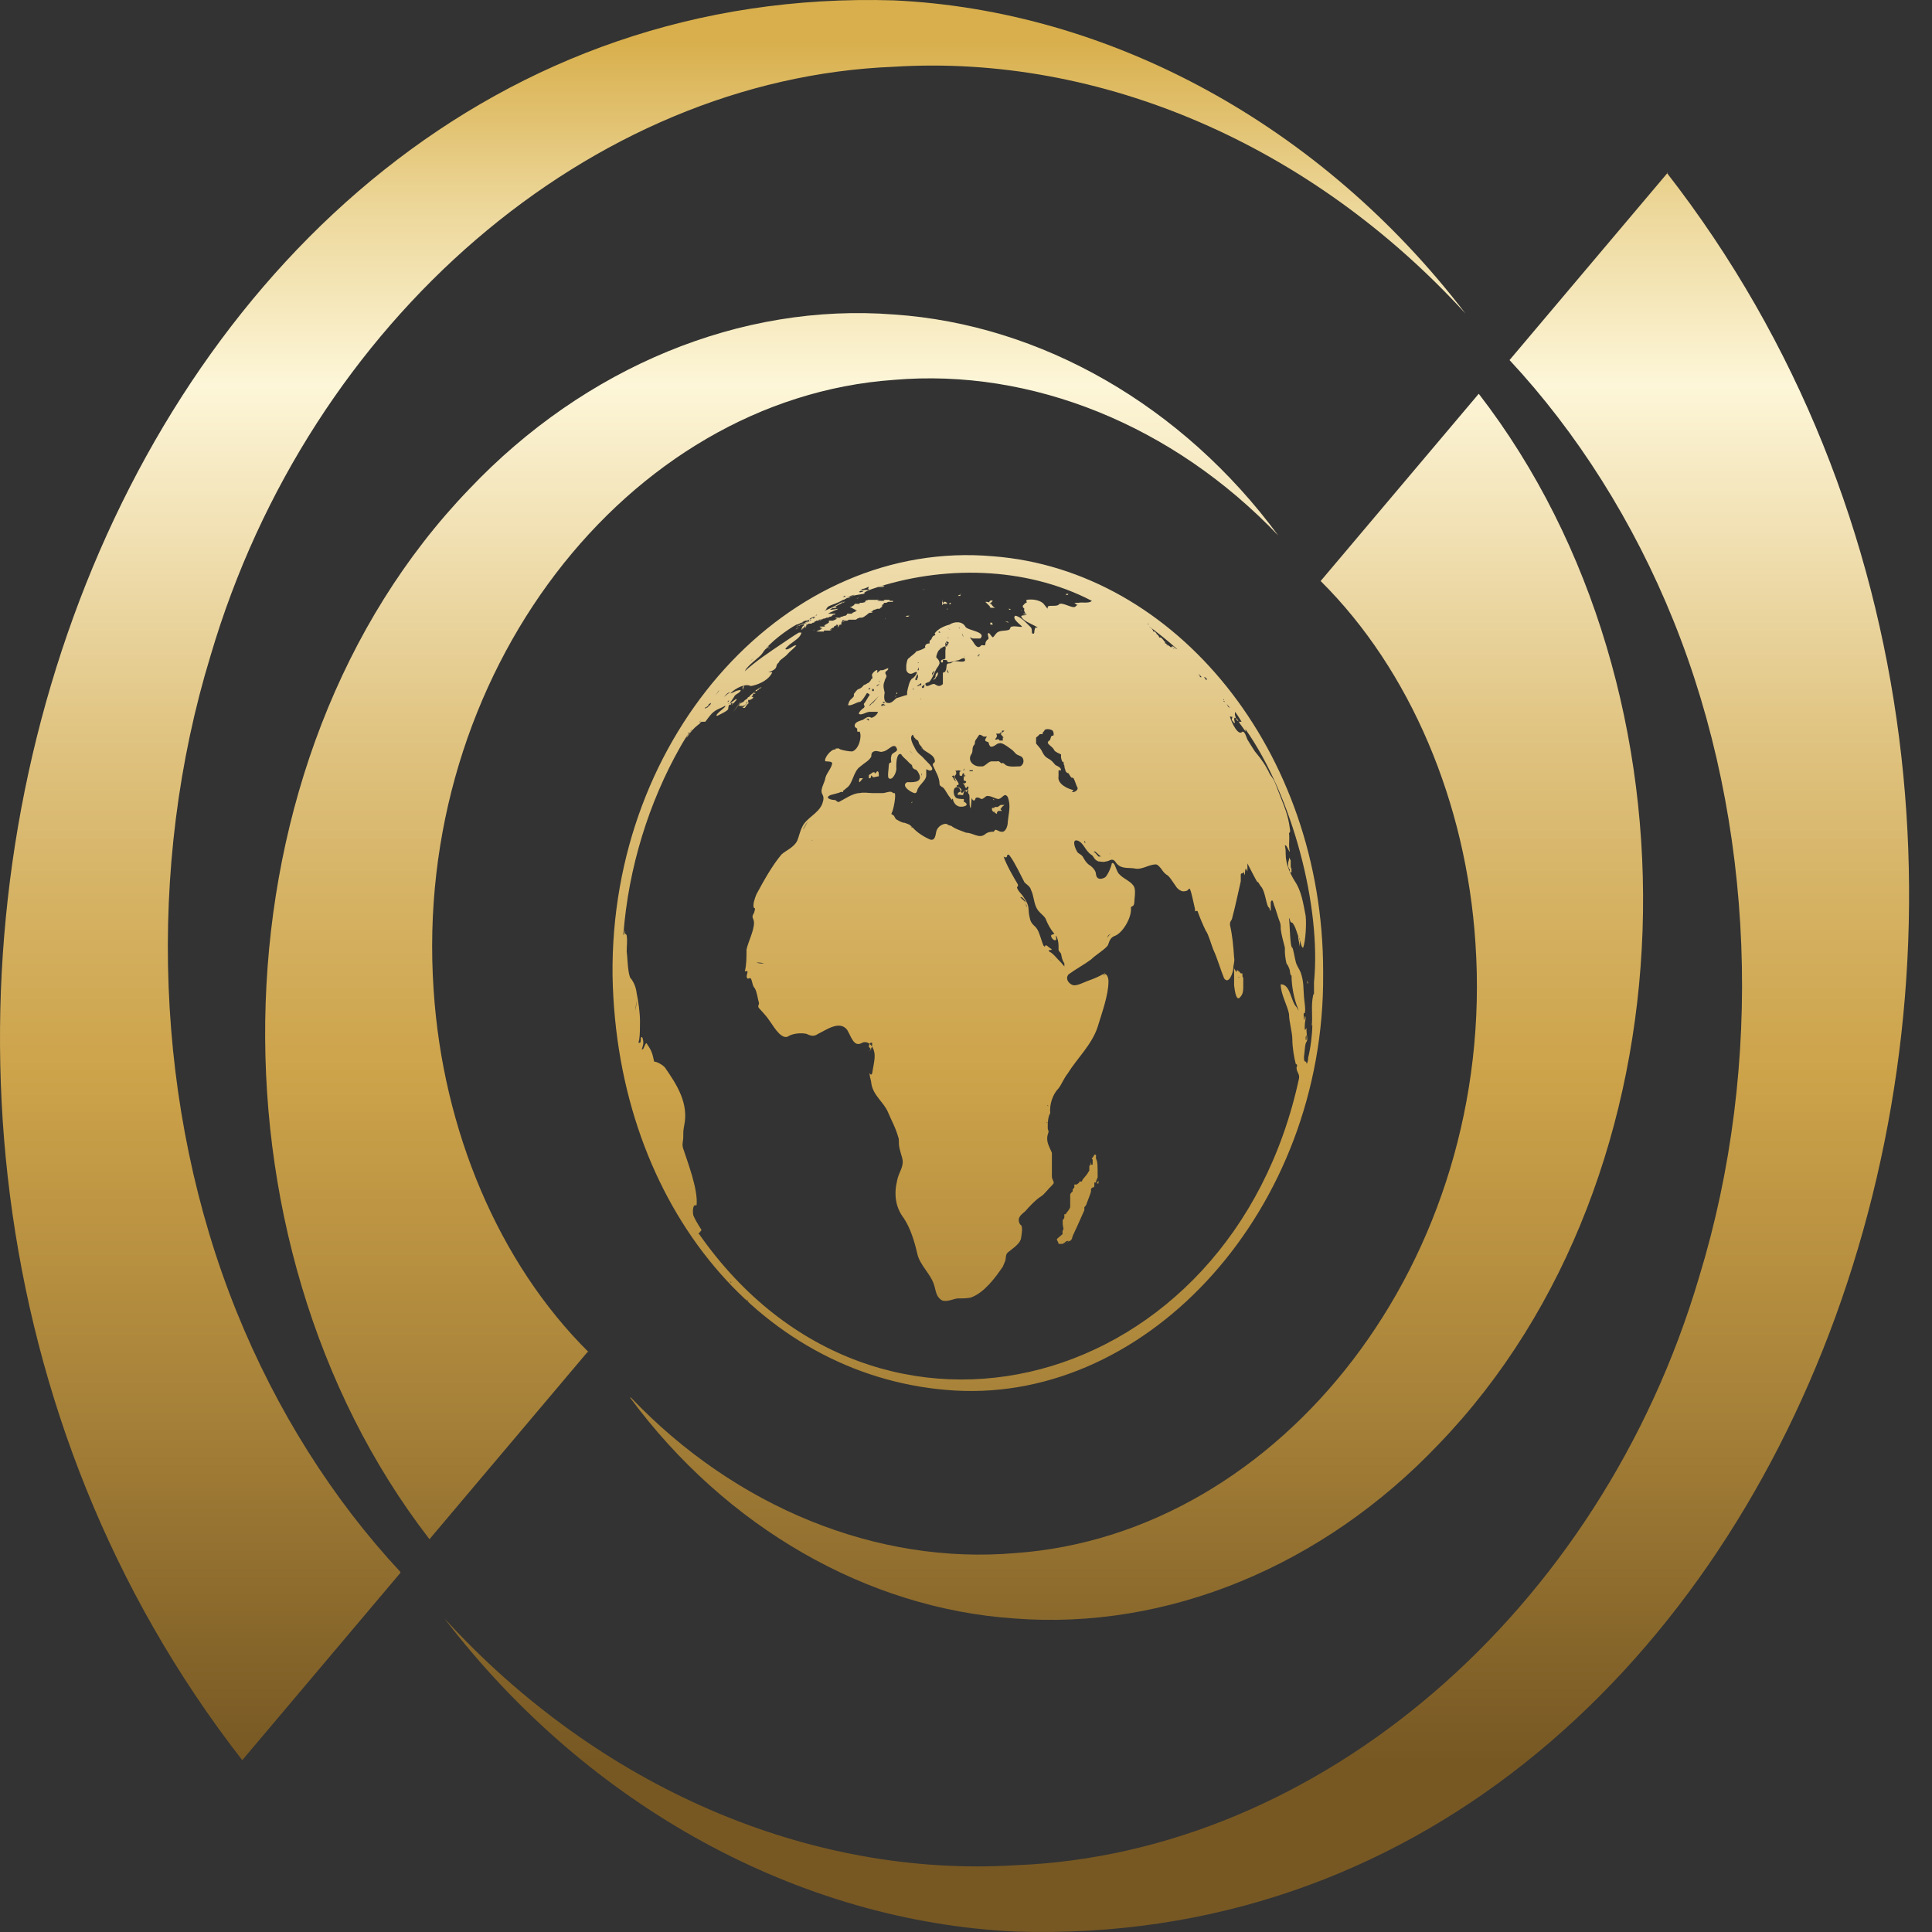 <svg width="256" height="256" viewBox="0 0 256 256" fill="none" xmlns="http://www.w3.org/2000/svg">
<rect x="0" y="0" width="256" height="256" fill="#333333" stroke="none"/>
<path d="M173.339 130.295V130.164V129.902V129.639C173.339 129.639 173.339 129.902 173.339 130.033C173.339 130.164 173.339 130.164 173.339 130.164V130.295C173.339 130.295 173.339 130.295 173.229 130.295V129.902L173.339 130.295ZM163.527 128.326C163.527 128.326 163.527 128.326 163.527 128.458C163.527 128.589 163.527 128.851 163.527 128.851C163.527 128.982 163.527 129.114 163.527 129.114V128.851C163.527 129.114 163.527 129.377 163.527 129.639V129.902C163.527 130.164 163.527 130.295 163.527 130.558C163.747 132.527 164.078 132.265 164.188 132.265C164.629 131.871 164.739 131.477 164.739 130.821C164.739 130.427 164.739 130.295 164.739 130.295V130.164C164.739 130.033 164.739 129.902 164.739 129.902C164.739 129.639 164.739 129.508 164.629 129.377V129.245V128.982C164.519 128.982 164.409 128.982 164.409 128.982L164.188 128.72H164.078C164.078 128.589 164.078 128.589 164.078 128.589C164.078 128.589 164.004 128.589 163.857 128.589C163.857 128.72 163.857 128.851 163.857 128.851L163.527 128.326ZM164.739 130.69C164.739 130.69 164.739 130.952 164.739 131.214C164.739 131.083 164.739 130.952 164.739 130.69ZM164.298 129.508H164.078C164.078 129.377 164.188 129.508 164.298 129.508ZM164.078 131.609C164.078 131.477 163.968 131.083 163.857 130.427C163.857 130.821 163.857 131.214 164.078 131.609ZM163.857 128.851C163.857 128.851 163.857 128.851 163.857 128.982C163.857 128.982 163.857 128.982 163.857 128.851ZM172.898 131.609C172.898 131.477 172.898 131.346 172.898 131.346C172.898 131.477 172.898 131.609 172.898 131.609ZM173.449 131.214V130.821V130.427V130.69V131.083V131.214ZM173.118 137.123V136.86C173.118 136.86 173.118 136.991 173.118 137.123V137.779H173.008V137.517C173.008 137.517 173.008 137.517 173.008 137.386L173.118 137.123ZM170.803 113.884C170.803 113.884 170.803 113.884 170.803 113.753V113.621L171.024 114.015C171.024 114.146 171.024 114.409 171.024 114.54V114.934C171.134 114.934 171.134 115.328 171.134 115.328C171.134 115.328 171.134 115.459 171.134 115.59C171.134 115.59 171.061 115.59 170.914 115.59V115.197C170.803 115.197 170.693 114.803 170.693 114.803V114.54C170.693 114.54 170.693 114.54 170.693 114.409C170.693 114.409 170.693 114.409 170.693 114.277L170.803 113.884ZM171.134 125.044V125.438V125.175V125.044ZM136.734 83.554H136.845C136.845 83.554 136.845 83.554 136.624 83.554H136.734ZM134.97 82.635C134.97 82.635 134.97 82.635 134.86 82.635H134.97ZM136.734 83.423C136.734 83.423 136.734 83.423 136.845 83.423C136.771 83.423 136.697 83.423 136.624 83.423H136.734ZM140.042 164.17C140.042 164.433 140.262 164.564 140.262 164.826H140.372H140.483C140.483 164.826 140.593 164.826 140.703 164.826C140.924 164.826 141.144 164.564 141.365 164.433C141.365 164.433 141.475 164.433 141.586 164.433H141.806L142.027 164.17L142.137 163.776C142.431 163.163 142.945 162.026 143.68 160.362V159.969L143.901 159.706C144.342 158.568 144.562 157.955 144.562 157.868V157.605C144.562 157.517 144.636 157.43 144.783 157.342H144.893L145.003 157.211C145.003 157.08 145.003 156.818 145.003 156.686H145.224C145.224 156.423 145.334 156.292 145.444 156.029C145.444 154.323 145.444 153.929 145.224 153.535V153.273V153.01H145.114H145.003L144.783 153.404H144.672C144.672 153.535 144.783 153.666 144.783 153.666V154.06C144.783 154.191 144.783 154.323 144.783 154.323H144.562V153.929L144.452 154.454H144.342V154.717V154.979V155.11C144.232 155.242 144.121 155.505 143.901 155.767L143.68 156.029L143.46 156.292L143.35 156.555H143.129H143.019V156.686L142.688 156.949H142.468H142.357V157.342L142.137 157.605V157.868C141.806 158.13 141.806 158.261 141.806 158.393V158.655C141.806 158.787 141.806 159.05 141.806 159.181C141.806 159.268 141.806 159.399 141.806 159.574C141.806 159.706 141.806 159.706 141.806 159.706V159.969C141.806 159.969 141.696 160.231 141.586 160.362C141.438 160.538 141.328 160.713 141.255 160.887H141.034V161.282C141.034 161.413 140.924 161.544 140.813 161.675V161.806V162.069C140.813 162.201 140.813 162.332 140.924 162.857C140.924 162.857 140.703 163.119 140.813 163.514L140.042 164.17ZM145.554 155.898C145.554 155.898 145.554 156.029 145.554 156.161C145.554 156.161 145.554 156.029 145.554 155.898ZM145.334 156.818C145.334 156.818 145.444 156.555 145.554 156.423V156.818C145.444 156.818 145.444 156.818 145.444 156.818H145.334ZM145.224 154.06C145.224 154.06 145.224 154.06 145.224 153.929V154.06ZM141.144 161.019C141.144 160.887 141.255 160.756 141.365 160.625C141.365 160.756 141.144 160.887 141.144 161.019ZM141.696 164.433C141.475 164.433 141.365 164.826 141.034 164.826C141.255 164.826 141.475 164.564 141.696 164.433ZM140.593 164.564C140.593 164.564 140.593 164.564 140.372 164.038C140.483 164.433 140.593 164.564 140.593 164.564ZM167.606 101.804C167.606 101.804 167.716 101.804 167.826 101.935C167.826 101.935 167.606 101.804 167.606 101.673V101.804ZM154.596 85.392H154.485C154.485 85.392 154.596 85.392 154.706 85.524C154.706 85.524 154.706 85.524 154.596 85.524V85.392ZM98.916 172.179C98.806 172.047 98.696 171.916 98.586 171.785L98.806 172.047L98.916 172.179ZM99.027 172.31H99.137C99.137 172.442 99.137 172.442 99.137 172.442C99.137 172.442 98.916 172.31 98.916 172.179L99.027 172.31ZM136.514 83.554C136.514 83.554 136.514 83.554 136.404 83.554H136.514ZM118.872 91.957C118.872 91.957 118.872 91.957 118.762 91.957C118.762 91.826 118.872 91.694 118.872 91.694V91.957ZM90.206 99.179C90.206 99.179 90.206 99.179 90.206 99.047V99.179ZM112.919 78.434C112.919 78.434 112.588 78.434 112.478 78.434C112.478 78.434 112.588 78.434 112.698 78.434C112.919 78.434 112.919 78.434 112.919 78.434C112.919 78.434 112.919 78.434 112.808 78.434H112.919ZM112.037 79.09H111.816C111.706 79.09 111.596 79.09 111.596 79.09C111.816 79.09 112.037 78.828 112.037 78.828C112.037 78.828 112.037 78.828 112.147 78.828C112.257 78.828 112.367 78.828 112.478 78.697C112.478 78.697 112.367 78.697 112.257 78.697C112.257 78.697 112.367 78.697 112.478 78.697C112.478 78.697 112.588 78.697 112.698 78.697C112.698 78.697 112.808 78.697 112.919 78.697C112.919 78.697 112.919 78.697 112.808 78.697C112.808 78.697 112.808 78.697 112.919 78.697C112.919 78.697 112.919 78.697 112.808 78.697C112.808 78.697 112.808 78.697 112.698 78.697C112.478 78.697 112.478 78.697 112.367 78.697H112.257C112.037 78.697 112.037 78.697 111.926 78.697C111.926 78.697 111.926 78.697 111.816 78.697L112.037 79.09ZM113.58 79.221H113.691C113.691 79.221 113.617 79.265 113.47 79.353C113.47 79.353 113.58 79.309 113.801 79.221H113.911H113.58ZM112.037 79.221C112.698 78.959 113.066 78.828 113.139 78.828C113.139 78.828 113.139 78.828 113.249 78.828C113.249 78.828 113.249 78.828 112.588 79.09C112.588 79.09 112.588 79.09 112.478 79.09C112.478 79.09 112.331 79.134 112.037 79.221ZM112.588 78.828C112.588 78.828 112.698 78.828 112.808 78.828H112.698H112.588ZM111.596 80.928C111.596 80.928 111.596 80.928 111.706 80.928H111.596ZM115.234 78.697C115.455 78.697 115.455 78.697 115.455 78.697H115.234ZM107.957 83.423C107.957 83.423 107.847 83.423 107.737 83.554L107.957 83.423ZM108.288 82.11C108.288 82.11 108.178 82.11 108.067 82.11C107.921 82.11 107.774 82.197 107.626 82.373C107.626 82.373 107.847 82.241 107.957 82.241H107.737C107.737 82.241 107.737 82.241 107.626 82.241H107.516L107.406 82.373H107.296H107.185H106.965C106.855 82.373 106.634 82.504 106.524 82.766C106.524 82.766 106.524 82.766 106.524 82.898C106.377 82.898 106.267 83.073 106.193 83.423C106.193 83.423 106.193 83.423 106.303 83.423V83.292C106.303 83.292 106.303 83.292 106.414 83.292C106.414 83.16 106.744 82.898 106.744 82.898C106.744 82.898 106.744 82.898 106.634 83.029H106.855C106.634 83.029 106.634 83.029 106.634 83.029C106.634 83.029 106.634 83.029 106.744 83.029C106.744 83.029 106.634 83.029 106.634 83.16C106.634 83.16 106.524 83.16 106.414 83.292C106.414 83.292 106.487 83.248 106.634 83.16C106.634 83.16 106.744 83.16 106.855 83.029H106.744C106.744 83.029 106.744 83.029 106.634 83.029C106.855 83.029 106.855 82.898 106.855 82.766H106.965C106.965 82.766 106.965 82.766 107.075 82.766C107.075 82.766 107.075 82.766 106.965 82.766H107.075V82.635H106.965C106.965 82.635 107.075 82.635 107.185 82.635H107.296C107.296 82.635 107.333 82.635 107.406 82.635C107.406 82.635 107.369 82.635 107.296 82.635C107.296 82.635 107.406 82.635 107.516 82.635C107.516 82.635 107.737 82.504 107.847 82.373C107.847 82.373 107.847 82.373 107.737 82.373H107.626C107.774 82.373 107.847 82.373 107.847 82.373H107.737C107.737 82.373 107.737 82.373 107.516 82.504C107.516 82.504 107.406 82.504 107.296 82.504H107.185C107.185 82.504 107.296 82.504 107.406 82.504C107.406 82.504 107.406 82.504 107.185 82.635H107.406L107.516 82.504C107.516 82.504 107.516 82.504 107.626 82.504C107.626 82.504 107.626 82.504 107.847 82.504C107.847 82.504 107.847 82.504 107.737 82.504C107.737 82.504 107.737 82.504 107.847 82.504C107.847 82.504 107.847 82.504 107.957 82.373H107.737C107.737 82.373 107.663 82.373 107.516 82.373C107.516 82.373 107.626 82.373 107.737 82.373H107.847C107.847 82.373 107.737 82.373 107.626 82.373C107.626 82.373 107.7 82.373 107.847 82.373C107.847 82.373 107.957 82.373 108.067 82.373H108.288C108.288 82.373 108.288 82.373 108.067 82.373C108.067 82.373 107.994 82.373 107.847 82.373C107.847 82.373 108.067 82.373 108.178 82.241C108.067 82.241 107.957 82.241 107.957 82.241C107.957 82.241 107.957 82.241 108.067 82.241C108.067 82.241 108.067 82.241 108.178 82.241C108.178 82.241 108.178 82.241 108.288 82.241C108.288 82.241 108.325 82.241 108.398 82.241C108.398 82.241 108.509 82.241 108.509 82.11C108.509 82.11 108.509 82.11 108.398 82.11C108.766 82.11 108.986 82.066 109.06 81.979C109.06 81.979 108.95 81.979 108.84 81.979H109.06C109.06 81.979 109.06 81.979 108.95 81.979C108.95 81.979 109.06 81.979 109.17 81.979C109.17 81.979 108.95 82.066 108.509 82.241C108.619 82.241 108.729 82.241 108.84 82.11C108.84 82.11 108.766 82.11 108.619 82.11C108.84 82.11 108.95 82.11 109.17 81.979C109.17 81.979 109.17 81.979 109.06 81.979C109.06 81.979 108.95 81.979 108.84 81.979C108.84 81.979 108.84 81.979 108.95 81.979C109.244 81.979 109.427 81.935 109.501 81.847C109.391 81.847 109.17 81.847 109.06 81.979C109.06 81.979 109.17 81.979 109.281 81.979C109.281 81.979 109.207 81.979 109.06 81.979C109.06 81.979 109.281 81.979 109.391 81.847C109.391 81.847 109.317 81.847 109.17 81.847C109.17 81.847 109.17 81.847 109.281 81.847C109.281 81.847 109.391 81.847 109.501 81.847C109.501 81.847 109.501 81.847 109.391 81.847C109.611 81.847 109.611 81.847 109.722 81.847C109.611 81.847 109.501 81.847 109.391 81.847C109.391 81.847 109.611 81.847 109.722 81.847C109.722 81.847 109.648 81.847 109.501 81.847C109.501 81.847 109.501 81.847 109.611 81.847C109.611 81.847 109.832 81.847 109.942 81.716C109.942 81.716 109.942 81.716 110.052 81.716C110.052 81.716 110.052 81.716 109.722 81.716C109.722 81.716 109.611 81.716 109.501 81.716C109.501 81.716 109.611 81.716 109.722 81.716H109.942C109.942 81.716 109.942 81.716 109.832 81.716C109.832 81.716 109.942 81.716 110.052 81.716C109.942 81.716 109.942 81.716 109.832 81.716C109.832 81.716 109.722 81.716 109.611 81.716C109.611 81.716 109.685 81.716 109.832 81.716C110.163 81.716 110.163 81.716 110.383 81.453C110.604 81.453 110.604 81.453 110.714 81.322C110.714 81.322 110.604 81.322 110.383 81.322C110.383 81.322 110.383 81.322 110.273 81.322C110.273 81.322 110.273 81.322 109.942 81.322C109.832 81.322 109.722 81.322 109.611 81.453C109.722 81.453 109.722 81.453 109.832 81.322H109.611C109.832 81.191 109.942 81.191 110.052 81.06H110.273C110.493 80.797 110.824 80.928 111.045 80.666C111.045 80.666 110.751 80.709 110.163 80.797H109.942C109.942 80.797 109.281 81.06 109.17 81.191C109.17 81.191 109.06 81.191 108.95 81.191L108.84 81.322C108.84 81.322 108.84 81.322 108.729 81.322H108.509H108.619V81.191C108.619 81.191 108.619 81.191 108.398 81.453C108.398 81.453 108.619 81.453 108.729 81.453C108.729 81.453 108.509 81.585 108.398 81.585H108.288C108.141 81.672 107.994 81.76 107.847 81.847H107.737C107.737 81.847 107.737 81.847 107.957 81.847C107.957 81.847 107.957 81.847 107.737 81.979C107.737 81.979 107.774 81.979 107.847 81.979H107.737C107.737 81.979 107.737 81.979 107.626 82.11H107.406C107.075 82.504 106.965 82.504 106.744 82.635C106.744 82.635 106.855 82.635 107.075 82.635H106.965C106.965 82.635 106.855 82.635 106.744 82.635C106.744 82.635 106.965 82.635 107.075 82.504C107.075 82.504 106.855 82.504 106.303 82.766C106.23 82.766 106.12 82.766 105.973 82.766L108.288 82.11ZM111.926 80.666C111.926 80.666 111.926 80.666 111.816 80.666C111.816 80.666 111.816 80.666 111.926 80.666ZM111.596 79.747H111.816C111.926 79.747 112.037 79.747 112.147 79.615C112.037 79.747 111.926 79.747 111.706 79.878C111.706 79.878 111.706 79.878 111.596 79.878V79.747ZM111.596 79.747C111.596 79.747 111.596 79.747 111.485 79.747H111.596ZM109.501 81.322C109.501 81.322 110.163 80.928 110.273 80.928C110.273 80.928 110.163 80.928 110.052 80.928H109.832C109.501 81.191 109.501 81.06 109.501 81.06V81.322ZM110.273 81.191C110.163 81.191 110.052 81.191 110.052 81.191C110.052 81.191 110.052 81.191 110.273 81.191ZM111.045 80.403C111.045 80.403 110.934 80.403 110.824 80.403H111.045ZM110.824 80.403H111.045C110.934 80.403 110.824 80.403 110.824 80.403ZM110.714 80.666H110.934C110.824 80.666 110.714 80.666 110.714 80.666ZM110.493 80.928H110.383C110.383 80.928 110.383 80.928 110.493 80.928ZM110.824 80.534C110.824 80.534 110.383 80.666 110.383 80.534L110.824 80.403V80.534ZM115.345 77.646H115.565C115.565 77.646 115.455 77.646 115.345 77.646ZM116.227 77.515C116.227 77.515 116.227 77.515 116.116 77.515C116.116 77.515 116.116 77.515 116.227 77.515C116.337 77.515 116.337 77.515 116.447 77.515C116.447 77.515 116.447 77.515 116.227 77.515C116.227 77.515 116.227 77.515 116.337 77.515H116.116C116.116 77.515 115.896 77.515 115.786 77.515C115.786 77.515 115.859 77.515 116.006 77.515C116.006 77.515 116.116 77.515 116.227 77.515ZM115.345 77.515C115.345 77.515 115.345 77.515 115.455 77.515H115.786C115.786 77.515 115.786 77.515 115.675 77.515C115.675 77.515 115.675 77.515 115.565 77.515C115.565 77.515 115.565 77.515 115.455 77.515H115.345ZM113.801 78.434C113.801 78.434 113.801 78.434 114.022 78.302H114.132C114.132 78.302 114.132 78.302 114.242 78.302C114.242 78.302 114.352 78.302 114.463 78.302C114.463 78.302 114.463 78.302 114.242 78.434C114.132 78.434 113.801 78.565 113.911 78.434H113.801ZM115.786 77.252C115.786 77.252 115.786 77.252 115.675 77.252H115.786ZM115.786 78.04C115.786 78.04 115.786 78.04 115.675 78.04C115.675 78.04 115.675 78.04 115.896 78.04H115.786ZM116.888 77.646C116.888 77.646 116.888 77.646 116.998 77.646C116.998 77.646 116.998 77.646 117.109 77.646H117.219C117.219 77.646 117.145 77.69 116.998 77.777H116.778H116.557C116.557 77.777 116.557 77.777 116.668 77.777H116.557C116.557 77.777 116.447 77.777 116.337 77.777C116.337 77.777 116.227 77.777 116.116 77.777C116.116 77.777 116.116 77.777 116.337 77.777C116.337 77.777 116.116 77.777 116.006 77.777C116.006 77.777 116.006 77.777 115.896 77.777C115.896 77.777 115.896 77.777 116.116 77.777H115.896C115.896 77.777 115.896 77.777 115.786 77.777H115.896C115.896 77.777 115.896 77.777 116.006 77.777H116.227H116.337L116.888 77.646ZM116.888 77.383C116.888 77.383 116.888 77.383 116.998 77.383H116.778H116.888ZM116.116 77.646C116.116 77.646 116.079 77.646 116.006 77.646C116.006 77.646 115.933 77.646 115.786 77.646H115.896C115.896 77.646 116.006 77.646 116.116 77.646C116.116 77.646 116.116 77.646 116.006 77.646H116.116ZM115.675 77.908H115.896C115.786 77.908 115.786 77.908 115.786 77.908H115.675ZM114.132 78.171C114.132 78.171 114.132 78.171 114.242 78.171H114.352C114.352 78.171 114.352 78.171 114.242 78.171H114.352H114.463H114.242C114.242 78.171 114.132 78.171 114.022 78.171H113.911C113.911 78.171 113.911 78.171 114.022 78.171H114.132ZM114.352 78.04H114.463C114.352 78.04 114.352 78.04 114.352 78.04ZM114.352 78.302C114.352 78.302 114.352 78.302 114.242 78.302C114.352 78.302 114.463 78.302 114.463 78.302H114.352ZM114.022 78.04C113.911 78.04 113.801 78.04 113.801 78.04H114.022ZM114.904 77.908C114.904 77.908 114.904 77.908 115.014 77.908H114.904ZM114.683 78.171C114.683 78.171 114.683 78.171 114.573 78.171C114.573 78.171 114.573 78.171 114.683 78.171ZM114.683 77.777C114.683 77.777 114.793 77.777 114.904 77.777H114.683ZM115.014 78.04C115.014 78.04 115.05 78.04 115.124 78.04C115.124 78.04 115.124 78.04 115.124 78.171C115.124 78.171 115.014 78.171 114.904 78.171C114.904 78.171 114.904 78.171 115.014 78.171H114.904C114.904 78.171 114.904 78.171 114.683 78.171C114.683 78.171 114.683 78.171 114.573 78.171C114.573 78.171 114.573 78.171 114.683 78.171C114.683 78.171 114.683 78.171 114.573 78.171C114.573 78.171 114.573 78.171 114.463 78.171C114.463 78.171 114.463 78.171 114.573 78.171H114.793C114.793 78.171 114.793 78.171 114.904 78.171C114.904 78.171 114.904 78.171 114.793 78.171H114.573C114.573 78.171 114.573 78.171 114.463 78.171H114.352C114.352 78.171 114.352 78.171 114.242 78.171C114.242 78.171 114.352 78.171 114.463 78.171C114.463 78.171 114.242 78.171 114.132 78.171C114.132 78.171 114.132 78.171 114.022 78.171C114.022 78.171 114.095 78.171 114.242 78.171C114.242 78.171 114.242 78.171 114.132 78.171C114.132 78.171 114.022 78.171 113.911 78.171C113.911 78.171 114.132 78.171 114.242 78.04C114.463 78.04 114.793 77.908 115.014 77.777C115.014 77.777 115.014 77.777 115.124 77.777L115.014 78.04ZM113.58 80.928H113.36C113.36 81.06 113.36 81.06 113.36 81.06C113.36 81.06 113.139 81.06 113.029 81.191H112.919C112.919 81.322 112.919 81.322 112.919 81.322C112.919 81.322 112.919 81.322 112.808 81.322H113.029H112.919H112.698H112.478H112.257C112.257 81.453 112.037 81.585 112.037 81.585C112.037 81.585 112.037 81.585 112.147 81.585H111.816C111.816 81.585 111.926 81.585 112.037 81.585C111.89 81.585 111.743 81.629 111.596 81.716H111.375V81.847H111.265H111.155H111.045H110.714C110.714 81.979 110.934 81.979 110.934 81.979L110.383 82.241H110.604H110.714H110.493H110.383H110.163H109.832C109.832 82.373 110.052 82.241 110.052 82.241H109.832C109.832 82.373 109.832 82.504 109.832 82.504L109.17 82.898H109.391H109.501H109.281V83.029C109.281 83.029 109.281 83.029 109.17 83.029H108.84C108.84 83.16 109.06 83.029 109.06 83.029H108.619C108.619 83.16 108.84 83.16 108.84 83.16C108.84 83.16 108.84 83.16 108.84 83.292C108.619 83.292 108.509 83.554 108.288 83.554L108.84 83.292L108.398 83.554L109.06 83.16L108.729 83.423L108.178 83.685H108.398L108.067 84.079C108.067 84.079 108.288 83.817 108.398 83.685H108.619H108.95H109.17V83.817V83.554H109.391H109.611C109.611 83.554 109.611 83.554 109.501 83.554H110.052H109.942L110.273 83.423H109.942L110.383 83.16H110.163H110.273H110.493C110.493 83.029 110.493 83.029 110.493 83.029L110.714 82.898H110.824V82.766H110.934C110.934 82.898 111.045 82.766 111.045 82.766V83.16L111.265 82.766H111.485C111.485 82.635 111.485 82.504 111.485 82.504L111.706 82.11C111.706 82.241 111.926 82.11 111.926 82.11L111.596 82.504L111.926 82.241H112.037H112.257L112.478 82.11H112.588H112.698H112.808H113.029H113.139H113.249C113.249 82.11 113.249 82.11 113.36 82.11C113.36 82.11 113.47 82.11 113.58 81.979L113.911 81.847H114.242H114.132C114.279 81.847 114.463 81.76 114.683 81.585C114.683 81.585 114.904 81.453 115.014 81.322L115.234 81.191H115.675L115.345 81.06H115.455H115.565V80.928C115.565 80.928 115.565 80.928 115.675 80.928L115.786 80.797H115.896C115.896 80.797 116.006 80.753 116.227 80.666H116.447H116.557L116.668 80.534H116.778V80.403H116.888C116.888 80.403 116.888 80.272 116.888 80.141C116.888 80.141 116.998 80.141 117.109 80.009C117.109 80.009 117.109 80.009 117.219 80.009H117.109V79.878C117.109 79.878 117.109 79.878 117.329 79.878C117.329 79.878 117.55 79.878 117.66 79.747H117.77C117.917 79.747 118.027 79.747 118.101 79.747H118.321V79.615C118.175 79.615 118.027 79.615 117.88 79.615C117.88 79.615 117.88 79.615 117.88 79.484C117.88 79.484 117.88 79.484 117.77 79.484C117.77 79.484 117.77 79.484 117.66 79.484C117.66 79.484 117.55 79.484 117.439 79.484H117.219C117.219 79.484 117.219 79.484 117.329 79.484C117.219 79.484 117.219 79.484 116.998 79.484H116.888C116.888 79.484 116.998 79.484 117.109 79.484C117.109 79.484 117.219 79.484 117.329 79.484C117.55 79.484 117.55 79.484 117.66 79.484H117.88C117.88 79.484 117.77 79.484 117.66 79.484C117.66 79.484 117.66 79.484 117.439 79.484C117.439 79.484 117.403 79.484 117.329 79.484C117.219 79.484 117.109 79.484 117.109 79.615C117.109 79.615 117.072 79.615 116.998 79.615C116.998 79.615 116.998 79.615 116.888 79.615C116.888 79.615 116.888 79.615 116.778 79.615C116.778 79.615 116.668 79.615 116.557 79.615C116.557 79.615 116.557 79.615 116.447 79.615C116.447 79.615 116.447 79.615 116.337 79.615C116.337 79.615 116.337 79.615 116.668 79.615C116.557 79.615 116.337 79.615 116.227 79.615C116.447 79.615 116.594 79.615 116.668 79.615C116.557 79.615 116.337 79.615 116.227 79.615C116.227 79.615 116.3 79.615 116.447 79.615C116.447 79.615 116.447 79.615 116.557 79.615C116.557 79.615 116.447 79.615 116.337 79.615C116.447 79.615 116.778 79.615 116.888 79.615C116.888 79.615 116.925 79.615 116.998 79.615C116.998 79.615 116.888 79.615 116.778 79.615H116.557C116.557 79.615 116.557 79.615 116.337 79.615C116.337 79.615 116.116 79.615 116.006 79.615C116.006 79.615 115.786 79.615 115.675 79.747C115.675 79.747 115.749 79.703 115.896 79.615C115.896 79.615 115.786 79.615 115.675 79.615C115.675 79.615 115.675 79.615 115.565 79.615H115.455C115.455 79.615 115.455 79.615 115.345 79.615C115.345 79.615 115.345 79.615 115.455 79.615C115.455 79.615 115.455 79.615 115.345 79.615C115.345 79.615 115.345 79.615 115.234 79.615C115.234 79.615 115.234 79.615 115.124 79.615C115.124 79.615 115.014 79.615 114.904 79.615C114.904 79.615 114.904 79.615 115.124 79.615C115.124 79.615 115.014 79.615 114.904 79.615C115.014 79.615 115.124 79.615 115.234 79.615C115.234 79.615 115.124 79.615 115.014 79.615C115.014 79.615 115.014 79.615 114.904 79.615H114.793C114.793 79.615 114.793 79.615 114.683 79.615C114.683 79.484 114.904 79.615 115.014 79.484C115.014 79.484 114.793 79.484 114.683 79.484C114.683 79.484 114.573 79.484 114.352 79.484H114.132H114.242C114.242 79.484 114.242 79.484 114.352 79.484C114.352 79.484 114.389 79.484 114.463 79.484C114.463 79.484 114.463 79.484 114.352 79.484C114.352 79.484 114.352 79.484 114.573 79.484C114.573 79.484 114.499 79.484 114.352 79.484C114.463 79.484 114.573 79.484 114.683 79.484H114.904C114.904 79.484 114.904 79.484 114.793 79.484H114.904C114.904 79.484 114.904 79.484 114.793 79.484C114.793 79.484 114.793 79.484 114.904 79.484C115.014 79.484 115.014 79.484 115.345 79.484C115.455 79.484 115.565 79.484 115.565 79.484C115.565 79.484 115.602 79.484 115.675 79.484H115.786C115.786 79.484 115.675 79.484 115.565 79.484C115.565 79.484 115.565 79.484 115.675 79.484C115.675 79.484 115.675 79.484 115.565 79.484C115.786 79.484 115.786 79.484 115.896 79.484C115.896 79.484 116.006 79.484 116.116 79.484C116.116 79.484 116.116 79.484 116.227 79.484C116.227 79.484 116.3 79.484 116.447 79.484C116.447 79.484 116.557 79.484 116.668 79.484C116.557 79.484 116.447 79.484 116.227 79.615C116.227 79.615 116.006 79.615 115.896 79.615C115.786 79.615 115.675 79.615 115.565 79.615H115.455H115.234H115.124H114.793H114.573C114.573 79.615 114.573 79.615 114.463 79.615H114.793C114.793 79.615 114.683 79.615 114.573 79.747H114.793L114.242 79.878H114.573H114.352H114.132H113.911V80.009H113.801H113.47H113.249C113.249 80.141 113.029 80.272 113.029 80.272H112.919C112.919 80.403 112.919 80.403 112.919 80.403C112.919 80.403 112.919 80.403 112.588 80.403L113.58 80.928ZM107.847 86.311C107.847 86.311 107.847 86.311 107.957 86.311H108.067H107.737H107.847ZM113.139 81.453C113.139 81.453 113.139 81.453 113.249 81.453H113.139ZM122.291 78.171C122.291 78.171 122.401 78.171 122.511 78.04L122.291 78.171ZM121.85 78.828H121.739C121.739 78.828 121.739 78.828 121.85 78.828ZM121.188 79.221C121.188 79.221 121.188 79.221 121.188 79.09V79.221ZM120.416 79.615H120.306H120.527H120.416ZM120.196 80.009C120.196 80.009 120.196 80.009 120.086 80.009H120.196ZM119.865 77.777H119.645C119.645 77.777 119.645 77.777 119.755 77.777H119.865ZM118.652 80.403C118.652 80.403 118.652 80.534 118.542 80.534C118.542 80.534 118.652 80.534 118.652 80.403ZM118.431 78.04C118.431 78.04 118.211 78.04 118.101 78.04C118.248 78.04 118.358 78.04 118.431 78.04ZM117.77 78.171H117.55C117.55 78.171 117.623 78.171 117.77 78.171ZM117.329 81.847C117.329 81.847 117.329 81.979 117.219 82.11L117.329 81.847ZM116.447 78.697C116.447 78.697 116.447 78.697 116.668 78.697C116.668 78.697 116.447 78.697 116.337 78.697C116.337 78.697 116.337 78.697 116.447 78.697ZM114.352 80.534C114.352 80.534 114.352 80.534 114.242 80.534C114.242 80.534 114.242 80.534 114.352 80.534ZM99.027 93.007C99.027 93.007 98.916 93.139 98.806 93.139C98.953 92.964 99.027 92.876 99.027 92.876C99.027 92.876 98.696 93.007 98.586 93.27C98.586 93.27 98.586 93.27 98.806 93.007C98.806 93.007 98.806 93.007 98.916 93.007H99.137V92.745C99.137 92.745 99.137 92.745 99.247 92.745C99.247 92.745 99.247 92.745 99.357 92.745C99.357 92.745 99.468 92.745 99.798 92.482C99.798 92.482 99.798 92.482 99.798 92.351H99.688H99.909C99.909 92.351 99.798 92.351 99.688 92.351C99.688 92.351 99.688 92.351 99.578 92.351L99.798 92.088H99.688L99.798 91.957C100.019 91.957 100.019 91.957 100.129 91.826C100.019 91.826 99.798 91.957 99.688 92.088L99.909 91.826L100.129 91.563H100.35C100.35 91.432 100.35 91.432 100.35 91.432C100.35 91.432 100.57 91.432 100.57 91.301C100.57 91.17 100.791 91.301 100.901 91.038C100.68 91.126 100.46 91.257 100.239 91.432H100.129V91.563C100.129 91.563 99.909 91.738 99.468 92.088L99.247 92.351C99.247 92.351 99.027 92.351 99.027 92.614C99.027 92.614 99.027 92.614 98.916 92.614C98.916 92.614 98.806 92.701 98.586 92.876H98.696C98.622 92.876 98.549 92.92 98.475 93.007C98.475 93.007 98.475 93.007 98.586 93.007C98.439 93.007 98.255 93.095 98.034 93.27C97.924 93.402 97.924 93.402 97.924 93.533C97.924 93.533 98.034 93.533 98.145 93.533H98.255C98.255 93.533 98.255 93.533 98.365 93.533H98.255C98.328 93.533 98.402 93.489 98.475 93.402C98.475 93.402 98.475 93.402 98.586 93.402C98.586 93.402 98.586 93.402 98.475 93.402C98.328 93.576 98.218 93.664 98.145 93.664C98.145 93.664 98.365 93.576 98.806 93.402C98.806 93.402 98.806 93.402 98.696 93.402C98.806 93.402 98.916 93.139 99.027 93.139C98.806 93.402 98.586 93.664 98.365 93.795C98.475 93.795 98.586 93.795 98.696 93.664C98.696 93.664 98.696 93.664 98.586 93.664H98.475C98.475 93.795 98.475 93.795 98.475 93.795H98.696C98.916 93.445 99.1 93.226 99.247 93.139L99.027 93.007ZM115.455 139.092L115.124 138.699C115.124 138.567 115.234 138.305 115.234 138.305L115.345 138.173H115.565V138.436C115.565 138.699 115.455 138.961 115.234 139.223H115.124L115.455 139.092ZM98.365 91.17C98.365 91.17 98.439 91.038 98.586 90.775C98.586 90.644 98.586 90.644 98.586 90.644C98.586 90.644 98.586 90.644 98.586 90.907L98.475 91.301C98.475 91.301 98.475 91.301 98.475 91.432C98.365 91.432 98.475 91.432 98.475 91.301L98.365 91.17ZM98.034 93.27H97.924C97.924 93.402 97.153 94.32 97.153 94.32L97.924 93.27L98.145 93.007H98.034V93.27ZM114.132 103.117H114.352L114.132 103.38L113.911 103.643V103.774C113.911 103.643 113.911 103.643 113.911 103.643C113.801 103.643 113.801 103.38 113.911 103.117H114.132ZM96.601 93.27H96.491V93.139H96.38C96.38 93.139 96.38 93.095 96.38 93.007C96.38 93.007 96.38 93.007 96.491 92.876C96.491 92.876 96.601 92.789 96.822 92.614H96.601C96.601 92.876 96.601 93.007 96.38 93.007V93.139H96.27L96.601 93.27ZM96.932 93.402C96.932 93.402 96.932 93.402 96.822 93.402C96.822 93.402 96.748 93.402 96.601 93.402C96.601 93.402 96.601 93.27 96.822 93.139C96.822 93.139 97.483 92.614 97.594 92.614C97.594 92.614 97.594 92.614 97.594 92.745C97.483 92.876 97.373 93.007 97.153 93.139H97.042C97.042 93.139 96.822 93.139 96.822 93.402H97.042C97.042 93.27 97.042 93.139 97.042 93.139C97.042 93.139 97.153 93.139 97.263 93.007C97.373 93.007 97.373 93.007 97.373 93.007L96.932 93.402ZM97.483 92.351H97.373C97.483 92.351 97.594 92.351 97.594 92.351H97.483ZM53.05 208.417L32.101 233.231C-37.911 143.294 13.688 -3.101 118.431 0.05C147.098 1.363 175.103 16.593 194.177 41.539C173.78 19.219 145.885 7.14 118.431 8.847C78.409 10.422 41.032 42.327 27.912 86.837C19.311 114.934 20.524 146.97 31.329 173.755C36.622 186.884 44.119 198.701 53.05 208.285V208.417ZM175.324 128.72C175.324 99.572 155.808 75.545 131.552 73.707C104.429 71.344 80.835 97.209 81.165 129.245C81.717 160.1 101.342 182.814 126.591 184.258C152.391 185.702 175.544 160.1 175.324 129.114V128.851V128.72ZM164.188 95.634C164.188 95.634 164.078 95.502 163.968 95.502L163.747 95.24V95.108L163.637 94.714V94.583C163.637 94.452 163.637 94.32 163.637 94.32C163.968 94.714 164.188 95.108 164.519 95.634H164.188ZM163.306 94.846C163.306 94.846 163.306 94.846 163.306 94.714C163.306 94.714 163.306 94.714 163.306 94.846ZM163.196 95.371C163.416 95.634 163.527 95.896 163.637 95.765C163.637 95.765 163.416 95.108 163.637 95.108C163.968 95.24 164.078 95.502 164.298 95.896C164.519 96.158 164.85 96.684 165.07 96.947C165.07 96.947 164.96 96.552 165.07 96.684C171.244 105.481 175.103 120.186 174.111 130.164C174.111 131.214 174.111 132.003 174.111 131.871C174.111 131.871 174.111 131.477 174.001 131.871C173.67 133.315 174.001 134.759 173.78 136.073C173.78 135.941 173.89 135.679 173.89 135.81C173.89 136.991 173.67 138.83 173.339 140.143C173.339 140.537 173.229 140.931 173.118 140.931C173.118 140.931 173.118 140.668 173.008 140.668C172.788 140.668 172.788 140.405 172.788 140.011C172.898 139.223 172.898 138.305 173.118 138.042C173.339 137.779 173.118 137.123 173.118 136.598C173.118 136.467 173.118 136.204 173.118 136.204C172.788 136.86 172.898 136.073 172.898 135.679C172.898 135.416 173.118 134.759 172.898 134.628C172.898 134.628 172.898 135.154 172.788 135.154C172.788 134.759 172.677 134.497 172.788 134.235C172.788 134.235 172.788 134.235 172.898 134.235C173.008 133.578 172.898 133.315 172.788 132.134C172.677 130.821 172.788 130.164 172.347 128.851C172.126 128.326 171.795 127.932 171.685 127.407C171.575 127.013 171.355 125.7 171.244 125.569C170.914 125.569 170.914 122.286 170.803 121.761C170.803 121.367 170.914 122.024 171.024 122.155C171.024 122.286 171.244 122.155 171.355 122.418C171.795 123.074 171.796 123.599 172.126 124.256C172.236 124.387 172.457 125.7 172.677 125.569C173.008 124.65 173.118 122.418 173.008 121.367C172.677 119.661 172.457 118.085 171.575 116.772C170.914 115.722 170.362 114.409 170.362 113.227C170.362 112.702 170.362 112.571 170.252 112.045C170.473 111.783 170.803 112.964 170.914 112.833C170.693 112.045 170.914 111.258 170.803 110.47C170.803 110.207 171.024 110.47 170.914 109.813C170.693 107.975 170.142 106.794 169.48 105.087C168.819 103.38 168.929 103.511 168.267 102.592C167.716 101.411 167.165 100.623 166.283 99.572C165.842 98.916 165.621 98.522 165.29 97.997C165.07 97.472 164.96 96.947 164.629 96.947C164.078 97.603 163.196 95.765 162.975 94.977C162.975 94.846 162.975 94.977 163.196 94.977H163.306L163.196 95.371ZM172.457 135.547C172.457 135.679 172.457 135.679 172.457 135.679V135.547ZM172.457 133.578C172.457 133.578 172.457 133.578 172.457 133.184C172.457 133.447 172.457 133.446 172.457 133.578ZM172.457 133.578C172.457 133.578 172.457 133.709 172.457 133.841V133.709V133.578ZM172.677 133.578C172.677 133.578 172.677 133.578 172.677 133.709C172.677 133.709 172.677 133.709 172.677 133.578ZM171.134 126.619C171.134 126.619 171.134 126.619 171.134 126.75V126.619ZM170.693 125.569C170.693 125.569 170.693 125.438 170.693 125.306C170.693 125.306 170.693 125.044 170.693 124.913C170.693 124.913 170.693 125.044 170.693 125.175C170.693 125.175 170.693 125.219 170.693 125.306C170.693 125.306 170.693 125.438 170.693 125.7V125.569ZM170.693 123.862C170.693 124.125 170.693 124.518 170.693 124.781V124.518C170.693 124.256 170.693 123.994 170.693 123.862ZM170.803 126.75V126.488C170.803 126.357 170.803 126.226 170.803 126.094C170.803 126.488 170.803 126.75 170.803 126.75ZM171.024 120.317C171.024 120.317 171.024 120.58 171.024 120.711V120.317ZM171.244 122.024C171.244 122.024 171.244 122.024 171.244 122.155C171.244 122.068 171.244 122.024 171.244 122.024ZM171.575 117.691C171.575 117.691 171.575 117.691 171.685 117.822L171.575 117.691ZM171.796 123.862V123.994C171.796 123.862 171.796 123.862 171.796 123.862ZM171.796 118.217C171.796 118.217 171.796 118.217 171.796 118.348V118.217ZM171.906 119.135C171.906 119.135 171.906 119.135 171.906 118.873V119.135ZM172.126 123.468C172.126 123.468 172.126 123.599 172.126 123.731C172.126 123.599 172.126 123.599 172.126 123.468ZM172.236 123.994C172.236 123.994 172.236 123.994 172.126 123.862L172.236 123.994ZM172.236 124.387C172.236 124.65 172.236 124.65 172.236 124.65V124.913C172.236 125.175 172.236 125.306 172.236 125.438L172.016 124.256V123.994C172.016 123.994 172.053 124.081 172.126 124.256L172.236 124.387ZM172.347 121.105C172.347 121.236 172.347 121.236 172.347 121.236V121.105ZM172.457 125.175V124.913C172.457 124.913 172.457 125.044 172.457 125.306V125.175ZM170.362 123.862V124.256V123.994V123.862ZM169.26 118.348C169.26 118.348 169.26 118.479 169.26 118.61C169.26 118.61 169.26 118.479 169.26 118.348ZM162.534 93.27C162.644 93.402 162.865 93.664 162.975 93.795C162.975 93.795 162.975 93.795 162.754 93.664L162.534 93.27ZM162.424 93.533L162.754 93.795L162.534 93.533H162.424ZM162.203 92.876C162.203 92.876 162.203 92.876 162.313 93.007C162.313 93.007 162.203 93.007 162.093 92.876H162.203ZM162.203 92.745H162.093C162.093 92.614 162.093 92.614 162.093 92.614C162.093 92.614 162.093 92.614 162.203 92.745ZM162.093 92.614C162.093 92.482 161.872 92.351 161.762 92.22C161.983 92.482 162.093 92.614 162.093 92.614ZM161.542 127.145C161.542 127.145 161.542 127.145 161.542 127.276C161.542 127.276 161.542 127.276 161.542 127.145ZM160.549 90.775C160.549 90.775 160.66 90.907 160.77 91.038C160.77 90.907 160.549 90.775 160.439 90.644C160.439 90.644 160.439 90.644 160.549 90.775ZM159.778 89.856H159.888C159.888 89.988 159.888 90.119 159.888 90.119C159.778 90.119 159.667 89.856 159.557 89.725H159.667L159.778 89.856ZM159.226 89.594C159.226 89.462 159.226 89.462 159.226 89.594ZM159.226 89.725H159.006C159.006 89.462 158.896 89.462 158.785 89.331C158.896 89.331 159.116 89.594 159.226 89.725ZM158.675 89.331C158.675 89.331 158.675 89.331 158.455 89.331H158.675ZM157.904 88.938C157.904 88.938 157.904 88.938 157.793 88.938C157.793 88.938 157.793 88.938 157.904 88.938ZM151.949 82.766C153.383 83.817 154.706 84.867 156.029 86.049C155.698 85.917 155.478 85.655 155.478 85.655C155.478 85.655 155.257 85.655 155.147 85.655H155.257L155.367 85.786C155.367 85.786 155.588 85.917 155.588 86.049L155.367 85.786H155.147C155.147 85.655 155.367 85.786 155.367 85.786H155.478H155.257H155.147C154.926 85.524 154.706 85.524 154.485 85.261H154.375C154.375 85.13 154.375 84.998 154.375 84.998H154.265C154.155 84.736 153.934 84.605 153.824 84.473H153.603C153.603 84.342 153.383 84.079 153.383 84.079H153.273C153.273 83.817 153.052 83.817 153.052 83.685H152.832C152.832 83.554 152.611 83.292 152.611 83.292L152.28 83.029C152.28 83.029 152.17 82.766 152.06 82.635C152.06 82.635 152.17 82.635 152.28 82.635L151.949 82.766ZM155.698 116.509C155.698 116.509 155.698 116.509 155.808 116.509H155.698ZM153.714 114.277C153.714 114.277 153.714 114.277 153.714 114.146V114.277ZM147.209 113.096C147.209 113.096 147.098 113.096 146.988 113.227C146.988 113.227 146.988 113.227 147.098 113.096H147.209ZM145.885 113.49H145.554C145.334 113.227 145.113 112.964 144.893 112.833H145.114C145.444 113.096 145.665 113.358 145.885 113.49ZM114.022 77.777C114.022 77.777 114.022 77.777 113.911 77.777H114.022ZM113.911 77.777C113.911 77.777 113.911 77.777 113.801 77.777C113.801 77.777 113.911 77.777 114.022 77.777H113.911ZM112.478 78.302H112.367C112.367 78.302 112.478 78.302 112.588 78.302H112.478ZM108.509 80.534C108.509 80.534 108.619 80.534 108.729 80.534H108.509ZM97.153 91.038C97.153 91.038 97.153 91.038 97.153 91.17V91.038ZM96.601 91.826C96.601 91.826 96.38 91.957 95.939 92.351L96.16 92.088C96.38 91.826 96.711 91.694 96.711 91.694L96.601 91.826ZM94.616 92.351C94.837 92.088 95.057 91.826 95.278 91.432C95.278 91.563 95.057 91.826 95.057 91.826L94.837 92.088C94.837 92.088 94.727 92.088 94.616 92.22C94.616 92.22 94.616 92.088 94.616 91.957V92.351ZM93.845 93.533C93.845 93.27 94.065 93.27 94.175 93.139V93.27C94.175 93.27 94.286 93.27 94.396 93.139C94.396 93.139 94.175 93.27 94.065 93.402C93.845 93.664 93.697 93.795 93.624 93.795C93.624 93.795 93.624 93.795 93.624 93.664L93.845 93.533ZM93.624 93.795C93.624 93.795 93.514 93.795 93.404 93.926C93.404 93.926 93.404 93.795 93.514 93.664L93.624 93.795ZM92.852 95.502C92.852 95.502 92.742 95.634 92.632 95.765C92.632 95.765 92.742 95.502 92.852 95.502ZM91.419 97.078C91.419 97.078 91.419 96.947 91.529 96.815C91.529 96.815 91.419 97.078 91.309 97.078H91.419ZM91.419 97.078L91.198 97.34V97.078H91.419ZM82.819 130.558V130.295V130.69V130.558ZM82.929 131.871C82.929 132.003 82.929 132.265 82.929 132.396C82.929 132.396 82.929 132.396 82.929 132.265C82.929 132.003 82.929 131.871 82.929 131.609V131.871ZM82.929 133.184C82.929 133.184 82.929 133.184 82.929 133.053C82.929 133.053 82.929 133.053 82.929 133.315V133.184ZM82.929 132.922V132.527C82.929 132.659 82.929 132.922 82.929 133.053C82.929 133.053 82.929 133.053 82.929 132.922ZM83.04 124.65V124.387C83.04 124.387 83.04 124.387 83.04 124.518C83.04 124.518 83.04 124.518 83.04 124.65ZM83.04 124.256V123.994C83.04 123.994 83.04 123.994 83.04 124.256ZM83.04 125.306C83.04 125.306 83.04 125.438 83.04 125.569C83.04 125.438 83.04 125.306 83.04 125.175V125.438V125.306ZM83.04 127.407C83.04 127.407 83.04 127.276 83.04 127.145C83.04 127.145 83.04 127.276 83.04 127.407ZM83.15 127.538C83.15 127.538 83.15 127.801 83.15 127.932C83.15 127.932 83.15 127.801 83.15 127.538ZM83.37 130.164V130.427C83.37 130.295 83.37 130.164 83.37 130.164ZM83.26 129.245V129.639C83.26 129.508 83.26 129.377 83.26 129.245ZM83.37 133.053C83.37 133.053 83.37 133.053 83.37 132.922V133.053ZM83.37 130.033C83.37 129.902 83.37 129.77 83.37 129.508C83.37 129.77 83.37 129.77 83.37 129.902V130.033ZM83.481 133.578V133.315C83.481 133.315 83.481 133.446 83.481 133.578V133.841C83.481 133.841 83.481 133.709 83.481 133.578ZM83.922 133.578C83.922 133.578 83.922 133.709 83.922 133.841C83.922 133.709 83.922 133.447 83.922 133.315C83.922 133.315 83.922 133.315 83.922 133.447V133.578ZM84.142 133.972L84.362 132.659C84.362 133.184 84.142 133.972 84.142 133.972ZM84.473 132.527C84.473 132.659 84.473 132.79 84.473 133.053C84.473 132.79 84.473 132.659 84.473 132.396V132.659V132.527ZM96.822 169.947C96.822 169.947 96.822 169.947 96.711 169.815C96.711 169.815 96.822 169.815 96.932 169.947H96.822ZM92.963 162.988C92.301 161.938 92.081 161.544 91.86 161.019C91.749 160.362 91.86 159.706 92.081 159.706C92.081 159.706 92.191 159.706 92.301 159.706C92.522 157.605 91.088 153.929 90.537 152.222C90.316 151.565 90.537 151.303 90.537 150.646C90.537 149.859 90.537 149.859 90.647 149.202C91.308 146.182 89.655 143.688 88.111 141.455C87.781 141.062 87.009 140.668 86.678 140.668C86.457 139.618 86.347 139.223 85.796 138.436C85.575 137.911 85.465 138.567 85.244 138.961C84.803 139.355 85.244 138.699 85.244 138.173C85.244 137.911 85.134 137.123 84.914 137.517C84.914 137.779 84.914 138.305 84.693 138.173C84.583 138.173 84.583 138.173 84.693 137.779C84.803 137.123 84.803 136.073 84.803 135.285C84.803 134.235 84.583 132.659 84.362 131.609C84.252 130.69 83.922 130.033 83.481 129.508C83.15 128.589 83.15 126.75 83.04 126.094C83.04 125.306 83.15 124.65 83.04 123.994C83.04 123.731 82.819 123.862 82.819 123.599C82.819 123.468 82.819 123.205 82.819 123.205C82.819 123.205 82.709 123.994 82.599 123.862C83.26 114.934 86.016 106.268 90.096 99.047C90.537 98.259 91.088 97.34 91.639 96.684C91.749 96.552 91.639 96.815 91.309 97.078C91.309 97.209 91.198 97.34 91.088 97.472C90.978 97.734 90.868 97.866 91.088 97.603C91.529 96.947 91.86 96.552 92.522 96.027C92.963 95.765 92.522 95.896 92.963 95.634C92.963 95.634 93.073 95.634 93.183 95.634C93.183 95.634 93.293 95.634 93.404 95.634C93.514 95.634 93.624 95.371 94.065 94.846L94.286 94.583C94.947 93.926 95.388 93.926 96.05 93.533C96.38 93.533 95.388 94.189 95.057 94.583C94.947 94.714 94.837 94.846 95.057 94.846C95.278 94.714 96.491 94.189 96.491 93.926C96.491 93.27 97.042 92.745 97.263 92.351C97.373 91.957 98.145 91.826 98.145 91.432C98.145 91.432 97.704 91.432 97.263 91.694C96.932 91.826 96.711 91.957 96.822 91.826C97.483 91.17 98.806 90.513 99.468 90.907C100.35 90.775 101.562 90.25 102.114 89.462C102.224 89.331 102.334 89.069 102.334 89.069H101.783C101.783 89.069 102.444 88.938 102.775 88.543C102.996 88.149 102.775 88.149 103.217 87.756C103.217 87.493 103.988 87.099 104.319 86.705C104.65 86.311 105.201 85.917 105.532 85.524C105.532 85.524 105.532 85.524 105.311 85.524C104.98 85.655 104.539 86.049 104.209 86.049C103.878 86.049 104.209 85.786 104.65 85.392C105.311 84.867 106.083 84.473 106.193 83.817C106.193 83.817 105.973 83.817 105.862 83.817C104.98 84.342 104.65 84.605 103.658 85.261C101.893 86.443 100.129 87.624 98.696 88.938C99.027 88.149 100.68 87.099 101.011 86.574C101.893 85.13 104.539 83.292 105.532 82.766C105.862 82.766 106.744 82.11 106.855 82.241C107.075 82.241 107.737 81.847 107.957 81.716C108.398 81.716 109.17 81.716 109.942 81.191C110.163 81.06 110.604 80.928 110.714 80.797C110.493 80.797 109.501 81.322 109.501 81.191C109.501 81.191 109.722 81.06 109.832 80.928C110.383 80.403 111.045 80.272 111.816 79.747C111.706 79.747 111.265 79.878 111.155 80.009C110.163 80.534 109.942 80.666 108.95 81.06C109.17 81.06 109.611 80.666 109.501 80.666C109.501 80.666 109.611 80.403 109.942 80.272C110.493 80.009 110.824 80.009 111.706 79.484C111.926 79.484 112.147 79.221 112.367 79.221C112.919 78.959 112.588 79.221 112.367 79.221C112.147 79.221 111.926 79.353 112.367 79.221C113.139 78.828 113.691 78.828 114.352 78.697C114.573 78.697 114.683 78.565 114.463 78.565C114.793 78.302 115.234 78.171 115.565 78.04C124.827 74.888 135.852 75.02 144.672 79.615C144.342 80.009 143.239 79.747 142.909 79.878C142.798 79.878 142.468 79.878 142.357 79.878L142.688 80.141H142.798C142.798 80.141 142.578 80.272 142.468 80.403C142.027 80.666 140.593 79.615 140.262 80.141C139.931 80.403 138.939 80.141 138.829 80.403C138.829 80.797 138.829 80.666 138.388 80.141C137.947 79.484 136.734 79.353 136.073 79.484C135.852 79.484 136.183 79.878 135.963 79.878C135.852 79.878 135.632 80.141 135.521 80.272C135.521 80.534 135.632 80.534 135.742 80.666C135.632 80.797 135.742 81.191 135.963 81.322C136.293 81.716 134.97 81.322 135.411 81.847C135.742 82.373 136.955 82.766 137.506 83.16C137.506 83.16 137.286 83.16 137.175 83.16L137.065 83.554C137.065 83.685 137.065 84.079 136.845 83.948C136.624 83.948 136.845 83.554 136.624 83.16C136.073 82.635 135.301 81.716 134.529 81.585C133.978 81.979 135.411 82.898 135.411 83.029C135.411 83.16 134.529 82.898 134.088 83.029C133.867 83.029 133.867 83.292 133.757 83.423C133.206 83.685 132.434 83.423 131.993 83.948C131.442 84.605 131.662 84.605 131.111 83.948C131.001 83.817 130.891 83.948 130.891 83.948C130.891 84.342 131.111 84.605 130.891 84.736C130.67 84.867 130.56 85.13 130.56 85.392C130.56 85.655 130.119 85.392 130.008 85.524C129.567 86.049 129.237 85.524 128.906 84.998C128.575 84.473 128.244 84.342 128.906 84.605C129.237 84.605 129.567 84.605 129.898 84.605C130.781 83.685 128.134 83.554 127.914 83.029C127.473 82.241 126.37 82.373 125.819 82.766C125.268 82.898 124.275 83.292 123.834 83.948C123.834 83.948 124.055 84.079 123.834 84.211C123.614 84.211 123.503 84.473 123.393 84.736C123.393 84.736 123.173 84.867 123.173 84.998C123.173 84.998 123.173 84.998 123.173 85.261C123.062 85.261 122.732 85.261 122.621 85.524C122.511 85.655 122.621 85.786 122.621 85.786C122.291 86.049 121.85 86.18 121.409 86.311C121.298 86.574 120.637 86.968 120.416 87.23C120.196 87.23 120.086 88.149 120.086 88.149C120.086 88.281 120.086 88.412 120.086 88.675C120.086 89.069 120.527 89.462 120.968 89.2C121.96 88.675 121.298 89.594 120.968 89.856C120.527 89.988 120.306 91.17 120.196 91.694C120.196 92.088 120.196 91.957 120.196 92.088C120.086 92.088 119.314 92.351 118.872 92.482C118.652 92.482 118.211 93.27 117.66 93.139C117.109 93.139 117.109 92.351 117.219 91.826C117.219 91.563 116.888 90.907 117.219 90.25C117.219 89.988 117.55 89.725 117.439 89.462C117.329 89.331 117.219 89.069 117.439 88.938C117.66 88.806 117.77 88.543 117.66 88.543C117.55 88.543 117.109 88.806 116.888 88.806C116.888 88.806 116.778 88.806 116.668 88.806C116.447 88.938 116.116 89.331 116.227 89.069C116.447 88.412 115.675 89.069 115.565 89.331C115.455 89.594 115.786 89.856 115.455 89.988C115.234 90.513 114.793 90.644 114.463 90.775C114.242 91.038 114.132 91.17 113.801 91.301C113.58 91.301 113.249 91.826 113.139 91.957C113.139 92.22 113.249 92.22 112.808 92.614C112.478 92.876 112.478 93.139 112.367 93.402C112.588 93.664 113.58 93.007 113.911 93.007C114.242 93.007 114.904 91.694 114.904 91.826C114.904 91.826 115.234 91.957 115.234 92.088C115.014 92.351 114.793 92.876 114.463 93.27C114.463 93.533 114.683 93.533 114.463 93.795C114.242 93.926 113.801 94.32 113.801 94.583C114.132 94.846 114.793 94.32 115.234 94.32C115.455 94.32 115.675 94.32 116.116 94.32C116.337 94.32 116.447 94.32 116.116 94.714C115.896 94.977 115.565 95.108 115.455 95.108C115.014 94.846 114.793 95.108 114.352 95.371C114.022 95.502 113.249 95.634 113.249 96.158C113.249 96.421 113.47 96.421 113.58 96.552C113.58 97.078 113.58 96.947 113.911 96.947C114.242 97.603 113.801 99.31 112.919 99.572C112.478 99.572 111.816 99.441 111.375 99.31C111.045 99.179 111.265 99.047 110.604 99.31C110.052 99.31 109.06 100.623 109.391 100.885C109.611 100.885 110.273 100.885 110.273 101.148C110.163 101.804 109.611 102.33 109.391 102.986C109.281 103.774 108.619 104.562 108.95 105.218C109.17 105.612 109.17 105.875 108.95 106.531C108.398 107.844 106.855 108.369 106.303 109.551C105.973 110.207 105.862 110.864 105.642 111.389C105.201 112.308 104.099 112.702 103.547 113.227C102.334 114.671 101.232 116.641 100.239 118.479C100.019 119.004 99.688 119.923 99.909 120.317C100.019 120.317 100.129 120.317 99.909 120.973C99.468 121.63 99.909 121.63 99.909 122.286C99.909 123.337 99.137 124.781 98.916 125.831C98.916 126.882 98.916 127.801 98.696 128.72C99.468 128.458 98.696 129.245 99.027 129.639C99.137 129.77 99.357 129.508 99.468 129.639C99.688 129.902 99.688 130.69 100.019 130.952C100.35 131.609 100.35 132.134 100.57 132.922C100.57 133.184 100.35 133.315 100.57 133.578C100.901 133.972 101.562 134.628 101.893 135.154C102.334 135.679 103.327 137.648 104.319 137.386C105.091 136.86 106.303 136.86 106.855 136.991C107.406 137.254 107.847 137.386 108.398 136.991C109.501 136.467 111.265 135.154 112.257 136.467C112.808 137.386 113.139 138.83 114.242 138.173C115.124 137.779 115.896 138.83 115.896 139.88C115.896 140.668 115.675 141.455 115.565 142.244C115.455 142.375 115.455 142.506 115.234 142.244C115.234 142.244 115.124 142.244 115.234 142.375C115.234 142.637 115.455 143.294 115.455 143.556C115.675 145.132 117.109 146.051 117.66 147.364C118.211 148.677 118.652 149.333 119.093 150.909C119.093 152.091 119.203 152.222 119.534 153.404C119.865 154.585 119.093 155.242 118.872 156.423C118.431 158.261 118.652 159.969 119.755 161.413C120.637 162.726 121.188 164.564 121.519 166.008C121.85 167.715 123.393 168.765 123.834 170.472C124.055 171.391 124.165 171.916 124.827 172.31C125.488 172.573 126.48 172.047 126.921 172.047C127.473 172.047 128.244 172.047 128.685 171.916C130.45 171.26 131.883 169.291 132.875 167.846C132.985 167.583 132.985 167.583 133.206 167.059C133.316 166.665 133.206 166.139 133.647 165.877C134.088 165.483 135.19 164.827 135.301 164.038C135.411 163.251 135.521 162.726 135.301 162.332C135.301 162.332 135.19 162.332 135.08 162.069C134.749 161.282 135.411 160.887 135.852 160.494C136.293 159.969 137.286 158.918 137.947 158.524C138.388 158.261 138.939 157.474 139.38 157.08C139.38 157.08 139.49 156.949 139.601 156.818C139.711 156.555 139.38 156.292 139.38 155.898C139.38 154.979 139.38 153.666 139.38 152.747C138.939 151.697 138.498 151.172 138.939 149.99C138.939 149.727 138.829 149.727 138.829 149.465C138.829 148.94 138.829 148.02 139.16 147.495C139.049 146.314 139.49 145.001 140.262 144.213C140.593 143.819 141.034 142.769 141.475 142.244C142.688 140.274 144.672 138.436 145.444 136.073C145.995 134.235 146.878 131.871 146.878 130.033C146.878 129.508 146.657 128.851 146.106 129.114C144.893 129.77 144.562 129.77 143.35 130.295C143.019 130.427 142.688 130.558 142.357 130.558C141.806 130.558 141.034 129.77 141.586 129.114C142.468 128.458 143.68 127.801 144.562 127.145C145.224 126.488 146.216 125.963 146.768 125.306C146.988 124.913 146.988 124.256 147.76 123.994C148.752 123.599 149.965 121.63 149.855 120.317C149.855 119.923 150.185 120.317 150.296 119.661C150.296 119.135 150.516 118.085 150.296 117.56C149.965 116.772 148.862 116.509 148.201 115.722C147.87 115.197 147.76 114.54 147.539 114.409C147.429 114.277 147.319 114.409 147.319 114.409C147.209 115.065 146.657 116.116 146.437 116.247C145.995 116.509 145.334 116.641 145.224 115.853C145.224 115.328 144.673 114.803 144.232 114.54C143.901 114.277 143.68 113.884 143.46 113.49C143.239 113.227 143.129 113.227 142.798 112.964C142.357 112.308 142.027 111.126 142.798 111.389C143.57 111.652 143.791 112.702 144.562 113.227C145.003 113.49 144.893 113.884 145.554 114.146C145.885 114.146 146.106 114.277 146.547 114.146C146.988 114.146 147.319 113.621 147.76 114.146C148.421 115.197 149.303 114.934 150.296 115.065C151.288 115.328 152.17 114.54 153.162 114.54C153.383 114.54 153.603 114.803 153.824 115.065C154.265 115.722 154.485 115.853 154.706 115.985C155.037 116.247 155.147 116.509 155.808 117.429C156.029 117.822 156.58 118.217 157.021 118.085C157.462 118.085 157.573 117.56 157.683 117.822C157.904 118.348 158.124 119.529 158.345 120.449C158.345 120.711 158.344 120.842 158.455 120.711C158.455 120.711 158.455 120.711 158.675 120.711C158.896 121.367 159.447 122.681 159.778 123.337C160.108 123.731 160.549 125.306 160.77 125.831C161.321 127.013 161.762 128.589 162.203 129.639C162.865 130.558 163.416 128.72 163.416 128.326C163.416 127.801 163.637 127.407 163.527 126.882C163.416 125.306 163.306 123.994 162.975 122.549C162.975 121.893 163.196 122.155 163.306 121.499C163.637 120.317 164.078 118.217 164.409 116.772C164.409 116.378 164.409 115.985 164.409 115.853C164.519 115.59 164.739 115.853 164.739 115.59C164.739 115.328 164.85 115.722 164.96 115.985C164.96 115.722 164.96 115.328 165.07 115.065L165.29 115.459C165.29 115.197 165.29 114.146 165.29 114.409C165.511 114.803 166.283 116.378 166.613 116.903C166.613 116.903 166.613 116.772 166.724 116.903C166.724 116.903 166.944 117.297 167.054 117.429C167.606 117.954 167.716 119.529 168.047 120.186C168.157 120.186 168.267 120.449 168.267 120.58C168.267 120.711 168.378 120.711 168.378 120.58C168.378 120.317 168.378 119.792 168.378 119.529C168.598 119.004 168.709 119.529 168.819 119.923C169.039 120.449 169.37 121.63 169.48 121.893C169.701 122.418 169.701 122.549 169.701 123.074C169.811 123.994 170.032 124.65 170.252 125.569C170.252 125.569 170.252 125.569 170.252 126.094C170.252 126.488 170.362 127.276 170.473 127.67C170.473 127.67 170.473 127.801 170.583 127.801C170.583 127.801 170.803 128.195 170.914 128.589C170.914 128.851 171.024 129.377 171.134 129.245C171.134 130.69 171.465 132.396 172.016 133.709C172.126 134.235 172.016 133.709 171.796 133.447C171.024 132.659 171.024 130.558 169.811 130.427H169.701C169.701 131.74 170.583 133.184 170.803 134.366C170.803 135.416 171.244 136.729 171.244 137.779C171.244 138.699 171.465 140.143 171.685 140.931C171.685 141.062 172.016 140.931 171.796 141.455C171.796 142.112 172.236 142.244 172.126 142.9C163.196 184.389 116.227 197.257 92.632 163.514H92.522L92.963 162.988ZM109.06 80.272C109.06 80.272 109.06 80.272 109.17 80.272C109.17 80.272 109.06 80.272 108.95 80.272H109.06ZM144.672 112.702H144.342C144.342 112.702 144.452 112.702 144.672 112.702ZM143.791 111.652H143.68C143.68 111.52 143.68 111.389 143.68 111.389C143.68 111.389 143.791 111.652 143.901 111.652H143.791ZM143.57 111.389C143.57 111.389 143.57 111.389 143.35 111.126C143.35 111.126 143.35 111.126 143.57 111.389ZM142.247 104.693C141.586 104.562 140.042 103.905 140.262 102.855C140.262 102.723 140.262 102.33 140.262 102.067H140.593C140.593 101.673 140.152 101.542 139.931 101.411C139.821 101.411 139.601 101.017 139.27 100.754C138.939 100.491 138.719 100.491 138.388 100.098C138.167 99.835 138.057 99.441 137.837 99.179C137.727 99.047 137.396 98.653 137.286 98.522C137.286 98.39 137.286 97.997 137.286 97.734C137.286 97.734 137.616 97.472 137.727 97.34C137.727 97.209 138.168 97.34 138.168 97.209C138.168 97.209 138.168 97.209 138.168 97.078C138.168 97.078 138.278 96.947 138.388 96.815C138.388 96.552 139.16 96.552 139.49 96.815C139.711 97.209 139.601 97.603 139.49 97.472C139.16 97.472 139.27 97.997 139.049 98.128C139.049 98.128 138.939 98.128 138.829 98.39C138.939 98.784 139.49 98.916 139.711 99.441C139.931 99.704 140.372 99.835 140.593 99.966C140.593 99.966 140.593 99.966 140.593 100.36C140.593 100.491 140.813 101.279 140.924 100.885C140.924 100.885 140.924 101.411 141.034 101.411C141.034 101.411 141.034 101.804 141.144 101.935C141.144 102.198 141.365 102.461 141.586 102.461C141.586 102.461 141.806 102.855 141.916 102.986C142.027 103.117 142.137 102.986 142.247 103.117C142.468 103.511 142.578 104.036 142.798 104.43C142.798 104.693 142.468 104.955 142.137 104.955H142.027L142.247 104.693ZM141.034 128.063C141.034 128.063 140.703 127.67 140.593 127.538C140.152 127.145 139.601 126.357 139.049 126.094C138.608 125.7 139.931 126.094 139.049 125.569C138.719 125.306 138.608 125.175 138.498 125.306C138.498 125.306 138.498 125.569 138.278 125.306C138.057 124.913 137.727 123.468 137.396 123.074C137.175 122.681 136.734 122.549 136.514 121.893C136.073 120.317 136.624 120.317 135.632 118.873C135.411 118.479 134.86 118.085 134.749 117.56C134.749 117.56 134.97 117.429 134.86 117.166C134.308 116.247 133.316 114.54 132.985 113.49C132.985 113.49 133.316 113.753 133.426 113.49C133.426 113.227 133.647 113.096 133.867 113.49C134.529 114.409 135.19 115.853 135.742 116.903C135.963 117.166 136.514 117.429 136.624 117.954C136.955 118.61 136.955 119.398 137.286 120.186C137.616 120.973 138.498 121.367 138.608 121.893C138.829 122.418 139.16 123.074 139.601 123.599C139.931 123.862 139.27 123.731 139.27 123.994C139.27 124.256 139.711 124.781 139.931 124.518C140.042 124.518 139.821 123.862 139.931 123.994C140.152 124.256 140.262 124.913 140.262 125.306C140.262 125.438 140.262 125.7 140.262 125.831C140.262 125.963 140.372 126.094 140.593 126.357C140.703 126.882 140.703 127.145 141.034 127.67C141.034 127.932 141.034 127.932 141.034 127.801V128.063ZM140.703 143.031C140.703 143.031 140.703 143.031 140.703 143.163V143.031ZM140.813 128.982C140.813 128.982 140.813 128.982 140.813 129.114C140.813 129.114 140.813 129.114 140.813 128.982ZM140.372 143.425C140.372 143.425 140.372 143.163 140.262 143.163C140.262 143.163 140.262 143.294 140.372 143.425ZM140.152 127.801C140.152 127.801 140.152 127.801 140.042 127.801C140.042 127.801 140.152 127.801 140.262 127.801H140.152ZM139.049 147.101V147.364C139.049 147.233 139.049 147.495 139.049 147.495C139.049 147.364 139.049 147.101 139.16 146.97V147.101H139.049ZM138.719 146.445C138.719 146.445 138.829 146.445 138.939 146.576C138.939 146.576 138.829 146.576 138.719 146.445ZM138.829 147.758C138.829 147.889 138.829 147.889 138.829 147.889V147.758ZM138.719 148.809C138.719 148.546 138.608 148.546 138.608 148.414C138.608 148.414 138.608 148.546 138.829 148.809H138.719ZM139.049 156.818C139.049 156.818 138.719 157.342 138.608 157.474C138.719 157.342 138.939 156.949 139.049 156.818ZM139.049 127.145C139.16 127.145 139.27 127.145 139.38 127.407H139.49C139.49 127.407 139.38 127.407 139.049 127.013V127.145ZM136.073 120.186C135.926 119.923 135.852 119.705 135.852 119.529C135.632 119.267 135.411 119.135 135.19 118.873C135.19 118.873 135.19 118.873 135.301 118.873C135.521 118.873 135.852 119.398 135.852 119.398C135.852 119.661 135.926 119.879 136.073 120.054V120.186ZM135.19 118.217C135.19 118.217 135.19 118.085 135.19 117.954V118.217ZM131.662 110.207C131.332 110.207 130.891 110.207 130.45 110.601C129.678 111.126 128.906 110.339 128.024 110.339C127.362 110.076 126.48 109.813 126.039 109.42C125.819 109.42 125.598 109.288 125.378 109.157C124.716 109.157 124.165 109.682 124.055 110.207C123.944 110.864 123.834 111.389 123.283 111.258C122.621 110.995 121.519 110.339 120.968 109.682C120.527 109.288 120.637 109.288 119.865 109.026C119.534 109.026 119.093 108.763 118.872 108.632C118.542 108.5 118.652 108.238 118.321 107.975C118.321 107.975 118.211 107.975 118.101 107.844C118.431 107.319 118.762 105.218 118.542 105.087C118.542 105.087 118.431 105.087 118.321 105.087C118.101 104.693 117.329 105.087 116.998 105.087C116.447 105.087 116.006 105.087 115.565 105.087C115.124 105.087 114.463 104.955 113.911 105.087C113.029 105.087 111.926 105.875 111.155 106.268C110.824 106.268 110.824 106.006 110.604 106.006C110.163 106.006 109.17 105.743 110.052 105.349C110.934 105.087 111.485 105.087 112.147 104.43C113.029 103.905 113.029 102.198 114.022 101.542C114.463 101.148 115.234 100.754 115.455 100.229C115.455 99.966 115.455 99.704 115.786 99.572C116.116 99.441 116.337 99.572 116.447 99.572C116.557 99.572 116.778 99.704 116.998 99.572C117.66 99.572 118.542 98.128 118.872 99.31C118.872 99.704 118.101 99.704 118.101 100.229C117.99 100.491 118.101 100.885 118.101 101.017C118.101 101.017 117.77 101.017 117.77 101.411C117.77 101.804 117.55 102.986 117.77 103.117C118.211 103.511 118.872 102.33 118.762 101.673C118.762 101.148 118.762 100.36 119.093 99.966C119.093 99.966 119.314 99.835 119.424 99.966C119.645 100.36 120.086 100.623 120.416 101.017C120.527 101.148 120.747 101.279 120.857 101.411C120.857 101.673 120.968 101.804 121.188 101.935C121.519 101.935 121.739 102.461 121.85 102.723C122.18 103.774 120.747 103.643 120.196 103.643C119.203 104.167 121.078 105.218 121.298 105.087C121.298 105.087 121.409 105.087 121.519 104.824C121.629 104.036 122.732 103.511 122.732 102.723C122.732 102.461 122.732 102.067 122.732 101.935C122.842 101.935 123.173 102.198 123.393 102.067C123.724 101.935 123.393 101.542 123.173 101.279C123.062 101.148 122.511 100.623 122.291 100.36C122.07 100.098 121.519 99.835 121.188 99.047C120.747 98.259 120.527 97.603 120.968 97.34C120.968 97.34 121.078 97.734 121.298 97.866C121.298 97.997 121.519 97.997 121.629 98.128C121.739 98.259 121.739 98.522 121.85 98.653C121.85 98.653 122.07 98.916 122.18 99.047C122.291 99.572 123.614 99.835 123.834 100.623C124.055 101.148 123.503 101.017 123.614 101.411C123.944 102.198 124.496 102.986 124.496 103.905C124.496 104.167 124.937 104.299 125.047 104.43C125.268 104.693 125.598 105.349 125.929 105.743L126.15 106.006C126.15 106.006 126.15 105.743 126.26 105.875C126.26 106.006 126.48 106.662 126.921 106.794C127.252 107.056 128.685 106.794 127.803 106.268C127.583 106.268 127.803 106.006 127.693 105.875C127.473 105.875 126.701 105.875 126.591 105.612C126.26 105.218 126.26 104.299 126.811 104.299C126.811 104.299 126.811 104.167 127.032 104.299C127.032 104.299 127.252 104.43 127.362 104.562C127.583 104.824 127.032 104.955 126.921 105.087C126.921 105.087 126.921 105.218 126.921 105.349C127.142 105.349 127.252 105.218 127.252 105.349C127.252 105.349 127.362 105.349 127.583 105.349C127.693 105.349 127.583 105.087 127.803 104.824C127.914 104.693 128.244 104.562 128.355 104.824C128.355 104.824 128.134 104.824 128.355 105.218C128.575 105.218 128.355 106.531 128.575 107.056C128.685 107.319 128.685 105.743 128.796 105.743C128.796 106.006 129.126 106.268 129.237 105.875C129.237 105.612 129.678 105.612 130.008 105.875C130.45 105.875 130.56 105.349 131.001 105.481C131.332 105.481 131.993 105.875 132.324 105.875C132.875 105.743 133.096 104.956 133.537 105.612C133.978 106.794 133.647 107.713 133.537 108.894C133.537 109.551 133.206 110.339 132.655 110.207C132.434 110.207 132.103 109.945 131.883 109.945L131.662 110.207ZM129.567 170.997C129.347 170.997 129.237 171.26 129.126 171.26C129.237 171.26 129.457 171.129 129.567 170.997ZM121.078 162.726C121.078 162.726 121.078 162.726 120.857 162.463V162.726H121.078ZM120.637 109.551C120.857 109.551 120.857 109.551 120.968 109.682C120.968 109.682 120.968 109.682 120.637 109.551ZM119.424 109.42C119.424 109.42 119.424 109.42 119.314 109.42C119.314 109.42 119.314 109.42 119.424 109.42ZM118.872 109.42C118.872 109.42 118.872 109.288 118.872 109.157C118.872 109.157 118.872 109.157 118.872 109.026C118.872 109.026 118.872 109.026 118.872 109.157C118.872 109.157 118.872 109.157 118.872 109.288V109.42ZM117.991 107.581C117.991 107.581 118.211 107.45 118.211 107.319C118.101 107.319 117.991 107.45 117.991 107.581ZM117.77 110.076H117.88C117.88 110.076 117.77 110.076 117.66 110.076H117.77ZM117.329 106.662C117.329 106.925 117.329 107.056 117.329 107.188C117.329 107.188 117.329 106.925 117.329 106.662ZM117.219 105.875C117.219 105.875 117.219 106.006 117.219 106.137C117.219 106.137 117.219 106.006 117.219 105.875ZM116.998 107.056C116.998 107.056 116.998 107.056 116.998 106.925V107.056ZM116.447 108.5C116.447 108.238 116.447 108.238 116.447 108.107C116.447 108.238 116.447 108.369 116.447 108.5ZM111.706 106.662C111.633 106.662 111.559 106.706 111.485 106.794C111.485 106.794 111.596 106.794 111.706 106.794V106.662ZM111.375 134.366C111.375 134.628 111.375 134.759 111.375 135.022C111.375 135.022 111.375 134.891 111.375 134.759C111.375 134.759 111.375 134.497 111.375 134.366C111.375 134.366 111.375 134.366 111.375 134.497C111.375 134.497 111.375 134.497 111.375 134.366ZM111.155 109.551C111.155 109.551 111.265 109.551 111.375 109.551H111.155ZM110.604 109.551C110.604 109.551 110.714 109.551 110.824 109.551C110.824 109.551 110.604 109.551 110.493 109.551H110.604ZM110.273 135.285C110.273 135.285 110.163 135.285 110.052 135.285C110.052 135.285 110.052 135.285 110.163 135.285H110.273ZM111.265 99.31C111.265 99.31 111.265 99.31 111.155 99.31H111.265ZM111.706 104.955C111.706 104.693 111.706 104.693 111.706 104.693C111.706 104.693 111.596 104.824 111.485 104.955H111.706ZM113.139 103.511C113.139 103.249 113.139 102.986 113.139 102.855C113.139 103.117 113.139 103.38 113.139 103.511ZM113.801 101.673H113.911C113.911 101.542 113.911 101.542 114.022 101.411C114.022 101.411 113.911 101.411 113.801 101.673ZM114.793 95.24C114.793 95.24 115.014 95.24 115.124 95.24C115.124 95.371 115.124 95.502 115.124 95.502L114.793 95.24ZM115.234 93.402C115.455 93.226 115.859 92.832 116.447 92.22L115.675 93.139C115.565 93.139 115.345 93.402 115.234 93.533V93.402ZM115.124 93.139H115.234C115.234 93.139 115.234 93.139 115.014 93.139H115.124ZM115.234 91.17H115.345L115.124 91.432V91.17H115.234ZM115.455 90.644C115.455 90.775 115.455 90.775 115.455 90.775V90.513V90.644ZM115.565 91.301H115.786V91.038V91.432C115.786 91.563 115.786 91.563 115.786 91.563C115.786 91.563 115.675 91.563 115.565 91.563C115.565 91.563 115.565 91.301 115.565 91.17V91.301ZM115.896 91.038V91.301C115.896 91.17 115.896 91.038 115.896 91.038ZM115.896 90.644C115.896 90.382 115.896 90.382 115.896 90.25C115.896 90.426 115.896 90.557 115.896 90.644ZM115.565 92.088C115.565 92.088 115.565 92.088 115.455 92.088H115.565ZM116.227 90.907H116.116C116.227 90.775 116.447 90.644 116.557 90.644L116.227 90.907ZM116.668 92.22C116.668 92.22 116.668 92.22 116.557 92.351L116.668 92.22ZM116.557 90.25C116.557 90.25 116.557 90.25 116.557 90.382C116.557 90.382 116.557 90.382 116.447 90.25H116.557ZM116.778 91.563C116.778 91.563 116.778 91.563 116.668 91.563H116.778ZM116.888 93.27C116.888 93.27 116.888 93.27 116.998 93.27V93.533H116.778C116.778 93.402 116.778 93.402 116.778 93.402L116.888 93.27ZM117.439 93.402C117.439 93.402 117.219 93.402 117.109 93.533C117.109 93.533 117.109 93.402 116.998 93.27H117.219H117.439H117.109L117.219 93.402H117.439ZM117.219 93.139H116.998C116.998 93.007 116.998 93.007 116.998 93.007H117.329H117.219V93.139ZM117.77 93.533C117.844 93.533 117.917 93.533 117.991 93.533C117.991 93.533 117.991 93.533 117.88 93.533H117.77ZM118.652 92.351C118.652 92.351 118.652 92.351 118.542 92.351C118.542 92.351 118.652 92.351 118.762 92.22C118.762 92.22 118.762 92.22 118.652 92.22V92.351ZM118.872 93.402C118.872 93.402 118.872 93.402 118.872 93.533C118.872 93.533 118.872 93.533 118.872 93.402ZM118.652 93.402C118.652 93.402 118.652 93.27 118.652 93.139V93.27V93.402ZM119.645 92.22C119.645 92.22 119.645 92.22 119.645 92.351C119.645 92.351 119.645 92.22 119.645 92.088V92.22ZM120.527 99.572C120.527 99.572 120.747 99.572 120.857 99.835C120.857 99.835 120.857 99.835 120.857 99.966C120.857 99.835 120.857 99.704 120.527 99.572ZM120.857 100.098C120.857 100.098 120.857 100.098 120.857 100.229V100.098ZM121.85 102.592C121.85 102.592 121.85 102.592 121.85 102.723C121.85 102.723 121.85 102.723 121.85 102.592ZM121.96 104.167C121.96 104.167 121.85 104.299 121.739 104.43L121.96 104.167ZM121.739 101.279C121.739 101.279 121.739 101.279 121.519 101.279C121.519 101.279 121.739 101.279 121.85 101.279H121.739ZM120.196 104.693C120.196 104.693 120.196 104.693 120.086 104.693C120.086 104.693 120.086 104.693 119.975 104.693H120.196ZM122.07 102.855C122.07 102.592 122.07 102.592 122.18 102.461C122.18 102.592 122.07 102.723 122.07 102.855ZM122.401 103.38H122.291C122.291 103.38 122.291 103.38 122.401 103.38ZM120.968 97.472C120.857 97.472 120.747 97.472 120.747 97.472H120.968ZM120.968 91.17C120.968 91.17 121.078 91.301 121.078 91.432C121.078 91.432 121.078 91.432 120.968 91.301V91.17ZM121.519 89.331H121.739C121.739 89.2 121.629 89.331 121.629 89.331H121.519ZM121.629 87.887C121.629 87.756 121.629 87.756 121.739 87.756C121.739 87.756 121.739 87.756 121.629 87.887ZM121.739 88.412C121.739 88.412 121.739 88.675 121.739 88.806H121.519C121.519 88.938 121.519 88.938 121.519 88.938L121.85 88.149L121.739 88.412ZM121.409 89.594L121.629 89.331V89.594C121.629 89.594 121.629 89.594 121.629 89.856H121.519C121.519 89.988 121.519 90.119 121.519 90.119C121.519 90.119 121.519 90.119 121.409 90.119H121.298C121.298 89.988 121.298 89.856 121.298 89.856L121.409 89.725V89.594ZM122.07 91.038C122.511 90.775 122.511 90.513 123.062 90.382C123.393 90.25 123.834 89.069 124.055 88.675C124.275 88.281 124.385 88.281 124.496 87.887C124.496 87.493 124.165 87.23 124.055 87.099C124.055 86.837 124.275 86.311 124.385 86.18C124.716 85.917 125.488 85.13 125.268 86.18C125.268 86.443 125.268 87.099 125.268 87.23C125.268 87.362 124.827 87.362 124.716 87.493C124.496 87.756 125.047 88.018 124.937 87.493C124.937 87.362 125.488 87.493 125.488 87.493C125.488 87.493 125.488 87.756 125.709 87.756C126.039 87.756 126.701 87.493 126.921 87.493C127.142 87.493 127.583 87.099 127.803 87.23C128.244 88.018 126.591 87.493 126.48 87.624C126.26 87.624 126.039 87.887 125.929 87.887C125.157 87.887 125.598 88.281 125.268 88.938C125.157 89.2 125.047 88.938 124.937 89.2C124.937 89.594 124.937 89.988 124.937 90.25C124.937 90.382 124.937 90.644 124.937 90.644C124.496 91.038 124.275 90.907 123.834 90.644C123.393 90.513 122.732 91.301 122.621 90.644C122.401 90.119 122.621 91.17 122.291 91.17C122.07 91.17 122.18 90.775 121.96 90.775C121.85 90.775 121.519 91.038 121.519 90.907C121.519 90.907 121.85 90.644 122.07 90.513V91.038ZM122.18 88.281C122.18 88.018 122.18 88.018 122.18 88.018C122.18 88.149 122.18 88.149 122.18 88.281ZM122.511 86.443C122.511 86.443 122.511 86.574 122.511 86.705C122.511 86.705 122.511 86.574 122.511 86.443ZM123.062 85.655H123.173C123.173 85.655 123.062 85.655 122.952 85.655H123.062ZM123.724 88.938H123.834L123.503 89.462C123.503 89.2 123.503 89.2 123.503 89.2L123.724 88.938ZM123.724 84.867C123.724 84.867 123.724 84.605 123.724 84.473C123.724 84.473 123.724 84.736 123.724 84.867ZM124.055 88.281C124.055 88.281 124.055 88.149 123.944 88.018C123.944 88.149 123.944 88.281 123.944 88.281H124.055ZM124.606 83.817H124.385C124.385 83.817 124.385 83.817 124.385 83.685C124.385 83.685 124.385 83.685 124.496 83.685L124.606 83.817ZM124.716 85.786C124.716 85.917 124.496 86.049 124.385 86.049C124.496 86.049 124.606 85.917 124.716 85.786ZM125.157 83.423C125.157 83.423 124.937 83.423 124.827 83.423C124.973 83.423 125.084 83.423 125.157 83.423ZM125.268 85.261C125.268 85.261 125.231 85.173 125.157 84.998C125.157 85.13 125.157 85.13 125.157 85.261H125.268ZM125.819 83.423C125.819 83.423 125.709 83.335 125.488 83.16C125.709 83.335 125.855 83.423 125.929 83.423H125.819ZM125.709 84.473L125.598 84.605V84.473H125.709ZM125.488 85.392V85.261L125.378 85.13V84.998H125.488L125.709 85.13V84.998C125.709 85.13 125.709 85.261 125.709 85.261H125.598C125.598 85.392 125.598 85.524 125.598 85.524H125.378L125.488 85.655C125.488 85.655 125.378 85.655 125.268 85.655V85.261C125.268 85.261 125.268 85.261 125.268 85.13L125.488 85.392ZM126.15 83.948C126.15 84.211 126.15 84.211 126.15 84.342C126.15 84.167 126.15 84.036 126.15 83.948ZM126.15 83.292C126.15 83.292 126.15 83.292 126.039 83.292H126.15ZM126.37 83.292C126.37 83.292 126.37 83.292 126.48 83.292H126.37ZM126.591 82.766C126.591 82.766 126.701 82.766 126.811 82.766H126.591ZM127.142 83.292C127.142 83.292 127.142 83.292 127.032 83.16H127.142C127.142 83.292 127.142 83.423 127.142 83.423V83.292ZM127.583 82.898C127.583 82.898 127.583 82.898 127.693 82.898H127.583ZM127.583 83.685C127.583 83.685 127.583 83.685 127.583 83.554V83.685ZM127.693 84.473C127.693 84.342 127.473 84.211 127.473 83.948C127.583 84.211 127.693 84.342 127.693 84.473ZM127.914 86.837C127.803 87.099 127.583 87.23 127.473 87.362C127.693 87.23 127.803 86.968 127.914 86.837ZM128.024 99.179H127.914C127.914 99.179 127.914 99.179 128.024 99.179ZM128.024 104.955C128.024 104.955 127.803 104.562 127.914 104.693C127.914 104.693 127.583 104.955 127.473 105.087C127.252 104.955 127.252 104.43 126.921 104.299C126.811 104.299 126.701 104.167 126.811 104.036C126.811 104.036 127.032 104.036 127.032 103.905C127.032 103.643 126.48 103.117 126.48 102.855C126.701 102.592 126.811 102.461 126.591 102.067C126.591 102.067 126.811 102.198 126.921 102.067C127.032 102.067 127.142 102.067 127.362 102.198C127.362 102.198 127.142 102.198 127.142 102.33C127.142 102.33 127.142 102.592 127.142 102.723C127.473 102.986 127.473 102.723 127.583 102.461C127.803 102.461 127.803 102.592 127.693 102.986C127.693 103.249 127.693 103.249 127.693 103.38C127.693 103.511 128.024 103.38 128.024 103.643C127.803 103.905 127.693 103.774 127.583 103.774L127.803 104.036C127.803 104.036 127.914 104.43 128.024 104.43L128.244 104.167C128.465 104.562 128.244 104.299 128.244 104.693L128.024 104.955ZM126.37 103.38C126.37 103.117 126.37 103.117 126.039 102.723C126.039 102.855 126.26 102.855 126.37 102.723L126.701 103.643C126.701 103.511 126.48 103.38 126.48 103.38V103.117L126.37 103.38ZM126.039 105.875C126.039 105.875 126.039 105.743 125.819 105.481L126.039 105.875ZM125.709 89.2H125.598V89.069C125.598 89.069 125.598 89.069 125.709 89.069V89.2H125.598C125.598 89.2 125.598 89.2 125.488 88.938V88.675L125.709 89.2ZM125.488 91.694C125.378 91.694 125.157 91.694 124.937 91.694C125.157 91.694 125.378 91.694 125.598 91.694H125.378H125.488ZM124.827 98.784H124.937H124.716H124.827ZM125.378 89.462H125.488C125.488 89.462 125.378 89.462 125.268 89.462H125.378ZM125.709 91.432H125.598H125.819H125.709ZM125.709 105.087C125.709 105.087 125.709 105.218 125.819 105.349C125.819 105.349 125.819 105.218 125.709 105.087ZM126.26 89.331C126.26 89.331 126.26 89.331 126.37 89.331H126.26ZM126.48 99.441C126.48 99.441 126.48 99.441 126.37 99.441C126.37 99.441 126.37 99.441 126.48 99.441ZM127.142 99.441C127.142 99.441 127.032 99.441 126.921 99.441C127.142 99.441 127.142 99.441 127.252 99.441H127.142ZM127.252 90.644C127.252 90.644 127.252 90.644 127.142 90.644H127.252ZM127.583 102.33C127.583 102.461 127.583 102.592 127.583 102.592C127.583 102.461 127.583 102.33 127.583 102.33ZM127.914 102.723C127.914 102.723 127.914 102.855 127.803 102.986C127.803 102.986 127.803 102.986 127.803 102.855C127.803 102.855 127.803 102.855 127.803 102.723H127.914ZM127.803 101.935C127.803 101.935 127.803 102.067 127.583 102.067C127.583 102.067 127.803 101.935 127.803 101.804V101.935ZM127.693 90.25C127.693 90.25 127.693 90.25 127.583 90.25H127.693ZM124.606 91.301C124.606 91.301 124.606 91.301 124.496 91.301H124.606ZM124.606 91.694C124.606 91.694 124.496 91.694 124.385 91.694H124.496H124.606ZM122.621 91.826C122.621 91.826 122.621 91.826 122.511 91.826H122.621ZM122.401 99.572C122.401 99.572 122.401 99.572 122.18 99.572H122.401ZM122.401 92.22C122.401 92.22 122.401 92.22 122.401 92.088C122.401 92.088 122.401 92.088 122.401 92.22ZM122.18 99.179C122.18 99.179 122.07 99.179 122.07 99.047C122.07 99.047 122.07 99.047 122.18 99.179ZM122.07 92.482C122.07 92.482 122.07 92.614 121.96 92.745L122.07 92.482ZM128.685 99.966C129.016 99.572 128.685 99.047 129.126 98.653C129.237 98.391 129.126 98.39 129.237 98.128C129.347 97.997 129.567 97.603 129.678 97.472C129.788 97.209 130.119 97.472 130.339 97.603C130.56 97.603 130.781 97.603 130.781 97.603C130.781 97.603 130.45 97.997 130.56 98.128C130.56 98.259 130.891 98.259 131.001 98.39C131.001 98.39 131.001 98.653 131.222 98.916C131.552 99.047 131.993 98.653 132.214 98.522C132.434 98.522 132.544 98.39 132.765 98.522C132.985 98.522 133.867 99.179 134.198 99.441C134.86 100.098 134.419 99.835 135.301 100.229C135.742 100.491 135.742 101.279 135.19 101.542C134.639 101.542 133.867 101.673 133.316 101.411C132.985 101.148 132.875 101.017 132.765 101.148C132.544 101.148 132.434 100.754 132.103 100.885C131.993 100.885 131.662 100.885 131.332 100.885C130.781 101.017 130.45 101.673 130.008 101.542C129.126 101.673 128.134 100.885 128.685 99.966ZM128.575 99.179C128.575 99.179 128.575 99.31 128.575 99.441C128.575 99.441 128.575 99.31 128.575 99.179ZM129.678 86.837V86.968H129.567V86.837C129.567 86.837 129.567 86.837 129.678 86.837V86.705H129.788V86.837H129.678ZM130.56 97.209C130.56 97.209 130.56 97.209 130.67 97.34C130.67 97.34 130.67 97.34 130.56 97.209ZM131.993 97.209C132.14 97.209 132.251 97.209 132.324 97.209H132.434L132.544 97.078H132.765V96.815C132.765 96.815 132.985 96.815 133.096 96.815C132.985 96.947 132.765 97.078 132.655 97.209H132.544C132.655 97.34 132.875 97.603 132.985 97.734H132.875C132.875 97.734 132.875 97.866 132.875 97.997C132.875 97.997 132.875 97.997 132.875 98.128H132.655C132.655 98.128 132.544 98.128 132.434 98.128C132.434 97.997 132.214 97.866 132.103 97.997H131.993H131.883C131.883 97.866 131.883 97.866 131.883 97.866C131.993 97.866 132.103 97.603 132.103 97.472L131.993 97.209ZM131.662 97.078C131.662 96.947 131.993 96.947 132.103 96.815C131.993 96.815 131.773 96.815 131.662 97.078ZM134.419 99.31H134.639C134.639 99.31 134.529 99.31 134.419 99.31ZM136.293 107.581C136.293 107.581 135.742 108.107 135.301 108.632C135.742 108.238 136.404 107.581 136.404 107.581H136.293ZM135.19 101.804C135.19 101.804 135.19 101.804 135.301 101.804H135.19ZM134.749 105.087C134.749 105.087 134.749 105.087 134.419 105.218C134.639 105.218 134.639 105.087 134.749 105.087ZM133.978 107.975C133.978 107.975 133.978 107.975 133.867 107.975H133.978ZM133.978 109.157C133.978 109.157 133.978 109.157 133.978 109.288C133.978 109.288 133.978 109.42 133.978 109.551C133.978 109.551 133.978 109.551 133.978 109.42C133.978 109.42 133.978 109.157 133.978 109.026V109.157ZM133.757 105.218C133.757 105.218 133.757 105.218 133.757 105.087V105.218ZM132.103 101.148C132.103 101.148 132.103 101.148 132.214 101.148H132.103ZM131.773 106.006H131.662C131.662 106.006 131.662 106.006 131.552 105.875C131.552 105.875 131.662 105.875 131.773 106.006ZM130.008 102.067H129.678C129.678 102.067 129.788 102.067 130.119 102.067H130.008ZM129.788 101.804C129.898 101.804 130.008 101.804 130.229 101.804C130.119 101.804 129.898 101.804 129.788 101.804ZM129.347 102.461H129.126H128.906C129.053 102.461 129.237 102.461 129.457 102.461H129.347ZM128.465 102.067C128.465 102.067 128.465 102.067 128.575 102.067C128.906 102.067 128.906 102.067 128.906 102.067C128.906 102.067 128.906 102.067 128.906 102.198H128.465V102.067ZM128.465 103.905V104.167C128.465 104.167 128.465 104.167 128.465 103.905ZM133.537 113.358C133.537 113.358 133.537 113.358 133.537 113.227C133.537 113.227 133.537 113.227 133.537 113.358ZM137.616 119.398C137.616 119.398 137.616 119.398 137.616 119.529V119.398ZM138.168 120.711C138.168 120.711 138.167 120.711 138.278 120.711H138.168ZM139.49 102.33C139.49 102.33 139.49 102.33 139.601 102.33C139.601 102.33 139.601 102.33 139.49 102.198V102.33ZM139.931 123.074L140.262 123.337C140.262 123.337 140.152 123.205 139.931 122.943L139.711 122.549C139.711 122.549 139.821 122.812 139.931 122.943V123.074ZM140.703 124.125V123.731C140.703 123.731 140.703 123.994 140.703 124.125ZM140.703 124.913C140.703 124.913 140.703 124.913 140.813 124.913H140.703ZM140.924 124.781C140.924 124.781 140.924 124.781 140.924 124.518C140.924 124.518 140.924 124.65 140.924 124.781ZM138.829 96.158H139.049C139.049 96.158 138.939 96.158 138.829 96.158ZM140.262 97.603H140.152C140.042 97.603 139.931 97.603 139.821 97.603C140.152 97.603 140.152 97.603 140.372 97.603H140.262ZM143.239 110.732H143.129C143.129 110.732 143.129 110.732 143.35 110.732H143.239ZM136.073 81.453C135.963 81.453 135.742 81.453 135.521 81.322C135.521 81.322 135.742 81.322 135.852 81.322C135.852 81.322 135.852 81.322 135.963 81.322L136.073 81.453ZM120.747 87.493H120.527H120.637H120.747ZM120.416 88.543C120.416 88.543 120.306 88.543 120.196 88.543H120.416ZM116.998 88.543C116.998 88.543 116.998 88.543 117.109 88.543H116.998ZM115.014 90.513C115.014 90.513 114.904 90.513 114.793 90.644C114.904 90.644 115.014 90.513 115.014 90.513ZM113.47 92.351C113.47 92.351 113.249 92.351 113.139 92.351H113.47ZM111.045 99.179H110.714C110.714 99.31 111.045 99.179 111.045 99.179ZM109.611 103.38C109.611 103.38 109.611 103.38 109.611 103.249C109.611 103.249 109.611 103.249 109.611 103.38ZM109.611 134.497C109.611 134.628 109.611 134.759 109.611 134.891C109.611 134.759 109.611 134.759 109.611 134.497ZM107.847 111.52C107.847 111.52 107.847 111.52 107.737 111.52H107.847ZM107.626 111.389C107.626 111.389 107.516 111.389 107.406 111.389C107.406 111.389 107.406 111.389 107.516 111.389C107.516 111.389 107.626 111.389 107.737 111.258C107.737 111.258 107.737 111.258 107.626 111.389ZM107.075 108.763C107.002 108.938 106.781 109.332 106.414 109.945C106.524 109.551 106.855 109.157 107.075 108.763ZM105.973 114.54C105.973 114.671 105.973 114.803 105.973 114.934V114.409V114.54ZM104.209 112.833C104.209 112.833 104.209 112.833 104.429 112.833C104.429 112.833 104.319 112.833 104.209 112.833ZM104.209 136.073C104.209 136.467 104.209 136.598 104.209 136.598C104.209 136.598 104.209 136.598 104.209 136.073ZM103.437 136.073C103.658 136.335 103.878 136.467 104.099 136.598C103.547 136.204 103.547 136.073 103.327 135.941C103.327 135.941 103.217 135.679 103.106 135.547C103.106 135.679 103.327 135.941 103.437 136.073ZM103.106 132.396C103.106 132.396 103.106 132.396 103.217 132.527V132.396H103.106ZM103.437 134.103C103.437 134.103 103.437 134.103 103.547 134.103H103.437ZM103.327 132.922V133.184C103.327 133.184 103.327 133.053 103.327 132.79V132.922ZM102.555 119.135C102.555 119.135 102.555 119.004 102.555 118.873C102.555 118.873 102.555 119.004 102.555 119.135ZM102.334 132.265C102.334 132.265 102.334 132.265 102.334 132.396V132.265ZM101.893 133.447C101.893 133.447 102.003 133.315 102.114 133.184C102.114 133.184 102.003 133.315 101.893 133.447ZM102.003 128.458C102.003 128.458 102.003 128.458 102.114 128.458C102.114 128.458 102.114 128.72 102.114 128.851V128.458H102.003ZM101.893 128.458C101.893 128.458 101.893 128.458 101.783 128.458C101.783 128.458 101.893 128.458 102.003 128.458H101.893ZM100.239 127.538C100.57 127.538 100.901 127.538 101.232 127.67C100.901 127.67 100.57 127.67 100.239 127.538ZM100.57 128.458C100.57 128.458 100.57 128.458 100.57 128.589V128.458ZM100.46 121.63C100.46 121.63 100.46 121.499 100.46 121.367C100.46 121.367 100.46 121.499 100.46 121.63ZM139.27 155.636C139.27 155.636 139.27 155.373 139.27 155.242C139.27 155.373 139.27 155.636 139.27 155.767V155.636ZM146.106 129.377C146.216 129.377 146.326 129.114 146.437 128.851C146.437 129.114 146.326 129.245 146.106 129.377ZM146.657 129.77V129.508C146.657 129.508 146.657 129.639 146.657 129.77ZM146.437 125.175C146.437 125.175 146.437 125.044 146.657 124.913C146.657 124.913 146.547 124.913 146.437 125.175ZM146.878 124.781C146.878 124.781 146.878 124.65 146.878 124.518V124.781ZM146.768 124.256C146.768 123.994 146.878 123.862 147.209 123.731C146.988 123.862 146.878 123.994 146.768 124.256ZM147.319 114.934C147.319 114.934 147.319 114.934 147.209 114.934H147.319ZM172.347 134.759C172.347 134.759 172.347 134.891 172.347 135.022C172.347 135.022 172.347 135.022 172.347 134.759ZM170.803 132.003C170.803 131.915 170.73 131.827 170.583 131.74C170.656 131.74 170.73 131.827 170.803 132.003ZM83.591 185.177C97.483 199.751 116.227 207.366 134.529 205.791C169.811 203.296 198.367 166.796 195.5 124.913C194.288 106.399 186.901 88.806 174.993 76.989L195.942 52.175C226.593 91.826 224.939 155.767 190.65 191.348C175.324 207.498 154.706 216.032 134.419 214.456C114.904 213.143 96.16 202.377 83.481 185.177H83.591ZM77.857 179.138L56.909 203.953C26.258 164.301 27.912 100.36 62.201 64.779C77.527 48.63 98.145 40.095 118.431 41.671C137.947 42.984 156.69 53.75 169.37 70.95C155.478 56.376 136.734 48.761 118.431 50.336C83.15 52.831 54.594 89.331 57.46 131.214C58.673 149.727 66.06 167.321 77.968 179.138H77.857ZM115.786 102.986H115.675L115.455 102.723L115.345 103.117C115.345 103.117 115.345 103.117 115.234 103.117C115.234 103.117 115.234 103.117 115.124 103.117C115.124 103.117 115.124 103.117 115.124 102.986C115.124 102.855 115.124 102.723 115.124 102.723C115.234 102.592 115.345 102.592 115.675 102.33H115.896V102.461H116.006L116.227 102.198C116.447 102.198 116.447 102.461 116.447 102.855L115.786 102.986ZM112.698 80.009H112.588C112.588 80.009 112.698 80.009 112.808 80.009H112.698ZM120.857 106.137C120.857 106.268 120.747 106.399 120.747 106.399H120.637H120.857V106.137ZM131.883 107.581C131.883 107.581 131.773 107.581 131.662 107.581C131.552 107.581 131.442 107.319 131.442 107.319V107.056H131.773V106.925H131.883H132.103H132.214C132.434 106.75 132.581 106.662 132.655 106.662H133.096L132.765 106.925C132.765 106.925 132.655 107.188 132.544 107.188L132.765 107.45H132.544H132.324H132.214C132.214 107.581 132.214 107.581 132.214 107.581H132.103C132.103 107.713 132.103 107.844 132.103 107.844C131.956 107.756 131.846 107.713 131.773 107.713L131.883 107.581ZM124.055 89.856L123.614 90.119L123.944 89.725C123.944 89.331 124.055 89.2 124.275 89.069V89.331L124.165 89.594L123.944 89.856H124.055ZM220.859 22.895C290.872 112.833 239.272 259.228 134.639 255.946C105.973 254.633 77.968 239.403 58.894 214.456C79.291 236.777 107.185 248.856 134.639 247.149C174.662 245.573 212.039 213.668 225.16 169.159C233.759 141.062 232.547 109.026 221.741 82.241C216.449 69.112 208.952 57.295 200.021 47.711L220.97 22.895H220.859ZM105.201 84.736L105.421 84.605H105.201V84.736ZM106.303 82.504H106.193C106.303 82.373 106.524 82.373 106.634 82.241C106.634 82.241 106.524 82.241 106.414 82.241C106.414 82.241 106.524 82.241 106.744 82.11C106.744 82.11 106.744 82.11 106.965 82.11C107.075 82.11 107.185 81.979 107.296 81.979C107.847 81.716 108.067 81.585 108.067 81.585H107.957C107.957 81.585 107.847 81.585 107.737 81.716C107.737 81.716 107.847 81.716 107.957 81.716H107.847V81.847H107.737V81.979L107.626 82.11H107.516C107.516 82.11 107.406 82.241 107.296 82.241C107.296 82.241 107.296 82.241 107.406 82.241C107.406 82.241 107.296 82.241 107.185 82.241C107.185 82.241 107.185 82.241 107.185 82.11H107.296V81.979C107.185 81.979 107.075 81.979 106.965 81.979C106.855 81.979 106.744 81.979 106.634 82.11L106.303 82.504ZM108.178 81.453C108.178 81.453 108.178 81.453 107.957 81.585H108.067L108.178 81.453ZM105.421 83.423L105.973 83.029L105.532 83.292L105.421 83.423ZM107.957 81.585C107.957 81.585 108.178 81.453 108.288 81.453C108.288 81.453 108.178 81.585 108.067 81.585H107.957ZM106.083 82.766C105.752 82.898 105.642 82.898 105.532 83.029C105.532 83.029 105.642 83.029 105.752 82.898C105.752 82.898 105.862 82.898 105.973 82.898L106.083 82.766ZM84.803 136.86V137.123C84.803 136.991 84.803 136.86 84.803 136.86ZM92.301 161.675C92.301 161.675 92.301 161.675 92.301 161.806V161.675ZM84.803 137.517V137.779V137.386V137.517ZM85.024 136.991C85.024 136.991 85.024 136.991 85.024 137.123V136.991ZM85.024 136.729V136.991C85.024 136.991 85.024 136.86 85.024 136.729ZM135.411 80.928C135.411 80.928 135.411 81.06 135.301 80.928H135.411ZM134.639 80.534C134.639 80.534 134.639 80.534 134.749 80.534C134.749 80.534 134.749 80.534 134.639 80.534ZM131.993 78.302C131.993 78.302 131.993 78.302 131.883 78.302H131.993ZM131.773 81.979C131.773 81.979 131.662 81.979 131.552 81.979C131.552 81.979 131.552 81.979 131.662 81.979H131.773ZM120.306 81.716H120.196H119.975L120.196 81.585C120.196 81.585 120.306 81.585 120.416 81.585C120.416 81.585 120.416 81.585 120.527 81.585L120.306 81.716ZM133.978 78.302C133.978 78.302 134.051 78.302 134.198 78.302C134.198 78.302 134.198 78.302 134.419 78.302C134.419 78.302 134.529 78.302 134.639 78.302C134.639 78.302 134.639 78.302 134.749 78.302C134.749 78.302 134.749 78.302 134.639 78.302C134.639 78.302 134.566 78.302 134.419 78.302C134.419 78.302 134.419 78.302 134.088 78.302H133.978ZM134.749 78.434C134.749 78.434 134.86 78.434 134.97 78.434C134.97 78.434 134.97 78.434 135.19 78.434H135.411H135.301H135.19H134.749ZM131.552 82.766C131.478 82.766 131.405 82.766 131.332 82.766H131.222C131.222 82.591 131.222 82.504 131.222 82.504C131.222 82.504 131.222 82.504 131.442 82.504L131.552 82.766ZM133.206 78.171C133.206 78.171 133.316 78.171 133.426 78.171C133.426 78.171 133.537 78.171 133.647 78.171H133.757C133.757 78.171 133.757 78.171 133.647 78.171C133.647 78.171 133.61 78.171 133.537 78.171C133.537 78.171 133.647 78.171 133.757 78.171C133.757 78.171 133.757 78.171 133.647 78.171H133.206ZM132.875 78.171C132.875 78.171 132.875 78.171 132.765 78.171H132.875ZM134.639 80.797C134.639 80.797 134.639 80.797 134.529 80.797H134.639ZM138.829 79.615C138.608 79.615 138.498 79.615 138.498 79.615C138.645 79.615 138.719 79.615 138.719 79.615H138.829ZM139.49 78.302H139.601C139.821 78.302 140.152 78.302 140.262 78.302C140.262 78.302 140.152 78.302 140.042 78.302C140.042 78.302 140.042 78.302 140.152 78.302H139.931C139.931 78.302 139.711 78.302 139.601 78.302C139.601 78.302 139.601 78.302 139.821 78.302C139.821 78.302 140.042 78.302 140.152 78.302C140.152 78.302 140.042 78.302 139.931 78.302H139.601C139.601 78.302 139.49 78.302 139.38 78.302H139.601H139.49C139.38 78.302 139.16 78.302 139.16 78.302H139.49ZM137.286 78.959C137.286 78.959 137.286 78.959 137.175 78.959C137.175 78.959 137.175 78.959 137.286 78.959ZM141.475 78.828H141.255V78.697C141.255 78.697 141.475 78.697 141.806 78.697H141.586L141.475 78.828ZM140.593 78.828C140.593 78.828 140.703 78.828 140.924 78.828C140.924 78.828 140.703 78.828 140.593 78.828ZM141.144 78.697C140.924 78.697 140.813 78.697 140.924 78.697C140.924 78.697 141.034 78.697 141.144 78.697ZM140.372 78.171C140.372 78.171 140.372 78.171 140.593 78.171C140.593 78.171 140.703 78.171 140.813 78.171C140.813 78.171 140.924 78.171 141.034 78.171C140.924 78.171 140.372 78.171 140.372 78.171ZM139.49 78.434C139.49 78.434 139.711 78.434 139.821 78.434C139.821 78.434 139.601 78.434 139.49 78.434ZM133.537 82.373C133.537 82.373 133.426 82.373 133.316 82.373H133.206L133.647 82.504C133.757 82.504 133.757 82.504 133.647 82.504L133.537 82.373ZM133.978 80.797C133.978 80.797 133.867 80.797 133.757 80.797C133.757 80.797 133.757 80.797 133.647 80.666C133.647 80.666 133.647 80.666 133.757 80.666L133.978 80.797ZM135.742 79.353C135.742 79.353 135.742 79.353 135.632 79.353H135.742ZM135.852 78.565C135.852 78.565 135.852 78.565 135.742 78.565H135.852ZM110.273 79.878C110.383 79.878 110.383 79.878 110.493 79.878C110.493 79.878 110.493 79.878 110.383 79.878C110.383 79.878 110.383 79.878 110.493 79.878H110.273ZM110.493 79.615C110.493 79.615 110.383 79.747 110.273 79.747H110.052C110.052 79.747 109.942 79.747 109.832 79.747C109.832 79.747 109.942 79.747 110.052 79.747H110.163C110.163 79.747 110.163 79.747 110.273 79.747C110.273 79.747 110.273 79.747 110.383 79.747C110.604 79.747 110.604 79.747 110.604 79.747L110.493 79.615ZM99.688 87.362C99.688 87.362 99.688 87.362 99.468 87.624C99.468 87.624 99.688 87.23 99.798 87.362H99.688ZM128.906 78.697C128.906 78.697 128.906 78.697 128.796 78.697H129.016C129.016 78.697 129.016 78.697 128.906 78.697ZM127.032 78.959H127.252C127.252 78.697 127.252 78.697 127.362 78.697C127.473 78.697 127.583 78.697 127.693 78.697H127.362C127.252 78.828 127.032 78.828 126.921 78.959H127.032ZM125.488 80.666H125.598L125.488 80.797V80.534V80.666ZM124.827 79.484C124.827 79.484 124.827 79.615 124.827 79.747C124.827 79.747 124.827 79.747 124.937 79.878V79.747H125.047V79.878H124.937V80.009C124.937 80.009 124.937 80.009 125.047 80.009C125.047 80.009 125.157 80.009 125.268 80.009C125.268 80.009 125.268 80.009 125.378 80.009H125.488V79.878C125.488 79.878 125.488 79.878 125.378 79.878C125.378 79.878 125.378 79.878 125.488 79.878C125.488 79.878 125.488 79.878 125.598 79.878H125.819C125.819 80.009 125.819 80.141 125.819 80.141L126.039 79.878H125.819C125.745 79.878 125.672 79.878 125.598 79.878H125.488L125.268 79.747C125.268 79.747 125.268 79.747 125.157 79.747C125.157 79.747 125.157 79.747 125.047 79.747H124.827V79.484C124.937 79.484 124.827 79.747 124.827 79.747C124.827 79.878 124.827 79.878 124.827 79.878C124.827 79.878 124.827 80.009 124.827 80.141C124.827 80.141 124.827 80.141 124.937 80.141L124.827 79.484ZM109.832 79.747C109.832 79.747 109.832 79.747 109.942 79.747H109.832ZM107.075 83.948H107.185C107.112 83.948 107.075 83.948 107.075 83.948ZM101.893 85.917H101.673C101.673 85.917 101.783 85.917 101.893 85.917ZM106.524 82.898C106.524 82.898 106.634 82.766 106.744 82.766H106.634L106.524 82.898ZM101.673 85.917H102.003C102.003 85.786 101.783 85.917 101.783 85.917H101.562H101.342V86.049C101.342 86.049 101.452 86.049 101.562 85.917C101.562 85.917 101.562 85.917 101.452 85.917C101.562 85.917 101.783 85.786 101.893 85.655C101.893 85.655 101.673 85.655 101.673 85.786V85.917ZM106.414 84.211C106.303 84.211 106.303 84.211 106.303 84.211H106.414ZM106.855 82.766C106.855 82.766 106.965 82.635 106.965 82.766H106.855ZM130.229 78.697C130.229 78.697 130.229 78.697 130.119 78.697C130.119 78.697 130.119 78.697 130.229 78.697ZM130.229 78.302C130.229 78.302 130.229 78.302 130.119 78.302H130.229ZM129.126 78.565C129.126 78.565 129.126 78.565 129.237 78.565C129.237 78.565 129.237 78.565 129.126 78.565C129.126 78.565 129.126 78.565 129.237 78.565H129.126ZM130.229 78.565C130.229 78.565 130.229 78.565 130.339 78.565H130.119H130.229ZM130.229 78.434C130.229 78.434 130.229 78.434 130.119 78.434H130.229ZM129.898 78.697C129.898 78.697 129.898 78.697 130.008 78.697C130.008 78.697 130.008 78.697 129.898 78.697ZM131.222 80.403C131.222 80.403 131.222 80.403 131.332 80.403C131.258 80.403 131.222 80.403 131.222 80.403C131.222 80.403 131.222 80.403 131.332 80.403C131.332 80.403 131.332 80.403 131.222 80.403C131.222 80.403 131.222 80.403 131.111 80.403C131.111 80.403 131.111 80.403 131.222 80.403C131.222 80.403 131.222 80.403 131.111 80.403C131.111 80.403 131.222 80.534 131.332 80.534C131.332 80.534 131.442 80.534 131.552 80.534H131.662H131.773C131.773 80.534 131.883 80.534 131.993 80.534C131.993 80.534 132.103 80.534 132.214 80.534C132.214 80.534 132.214 80.534 132.103 80.534C132.103 80.534 131.993 80.534 131.883 80.534C131.773 80.534 131.442 80.272 131.332 80.009H131.111H131.222C131.222 80.009 131.185 80.009 131.111 80.009C131.111 80.009 131.111 80.009 131.222 80.009C131.222 80.009 131.148 80.009 131.001 80.009C131.001 80.009 131.001 80.009 131.111 80.009C131.185 80.009 131.222 80.009 131.222 80.009C131.222 80.009 131.222 80.009 131.111 80.009C131.442 79.747 131.442 79.747 131.552 79.615C131.442 79.615 131.332 79.484 131.222 79.615C131.222 79.615 131.111 79.615 131.111 79.747C131.111 79.878 130.781 79.747 130.781 79.747C130.781 79.747 130.781 79.747 130.67 79.747C130.67 79.747 130.67 79.747 130.56 79.747L131.222 80.403ZM129.788 78.434C129.788 78.434 129.898 78.434 130.008 78.434C130.008 78.434 129.935 78.434 129.788 78.434ZM130.45 78.565C130.45 78.565 130.45 78.565 130.56 78.565C130.56 78.565 130.45 78.565 130.339 78.565H130.45ZM129.567 78.565C129.567 78.565 129.567 78.565 129.678 78.565C129.678 78.565 129.678 78.565 129.457 78.565H129.567ZM129.347 78.828C129.347 78.828 129.347 78.828 129.237 78.828H129.347ZM129.567 78.697C129.567 78.697 129.567 78.697 129.678 78.697C129.678 78.697 129.567 78.697 129.457 78.697H129.567ZM129.898 78.565H129.567C129.678 78.565 129.788 78.565 129.898 78.565C129.898 78.565 129.898 78.565 129.788 78.565H129.898ZM129.678 78.434C129.678 78.434 129.678 78.434 129.788 78.434C129.788 78.434 129.678 78.434 129.567 78.434H129.678ZM129.898 78.434C129.898 78.434 129.898 78.434 129.788 78.434H129.898Z" fill="url(#paint0_linear_304_704)"/>
<defs>
<linearGradient id="paint0_linear_304_704" x1="523.183" y1="233.494" x2="523.183" y2="5.433" gradientUnits="userSpaceOnUse">
<stop stop-color="#775823"/>
<stop offset="0.2" stop-color="#A58038"/>
<stop offset="0.4" stop-color="#CDA34A"/>
<stop offset="0.5" stop-color="#D5B263"/>
<stop offset="0.6" stop-color="#E0C482"/>
<stop offset="0.7" stop-color="#EFDDAD"/>
<stop offset="0.8" stop-color="#FDF6D8"/>
<stop offset="0.9" stop-color="#EDD89C"/>
<stop offset="1" stop-color="#D8AF4C"/>
</linearGradient>
</defs>
</svg>
